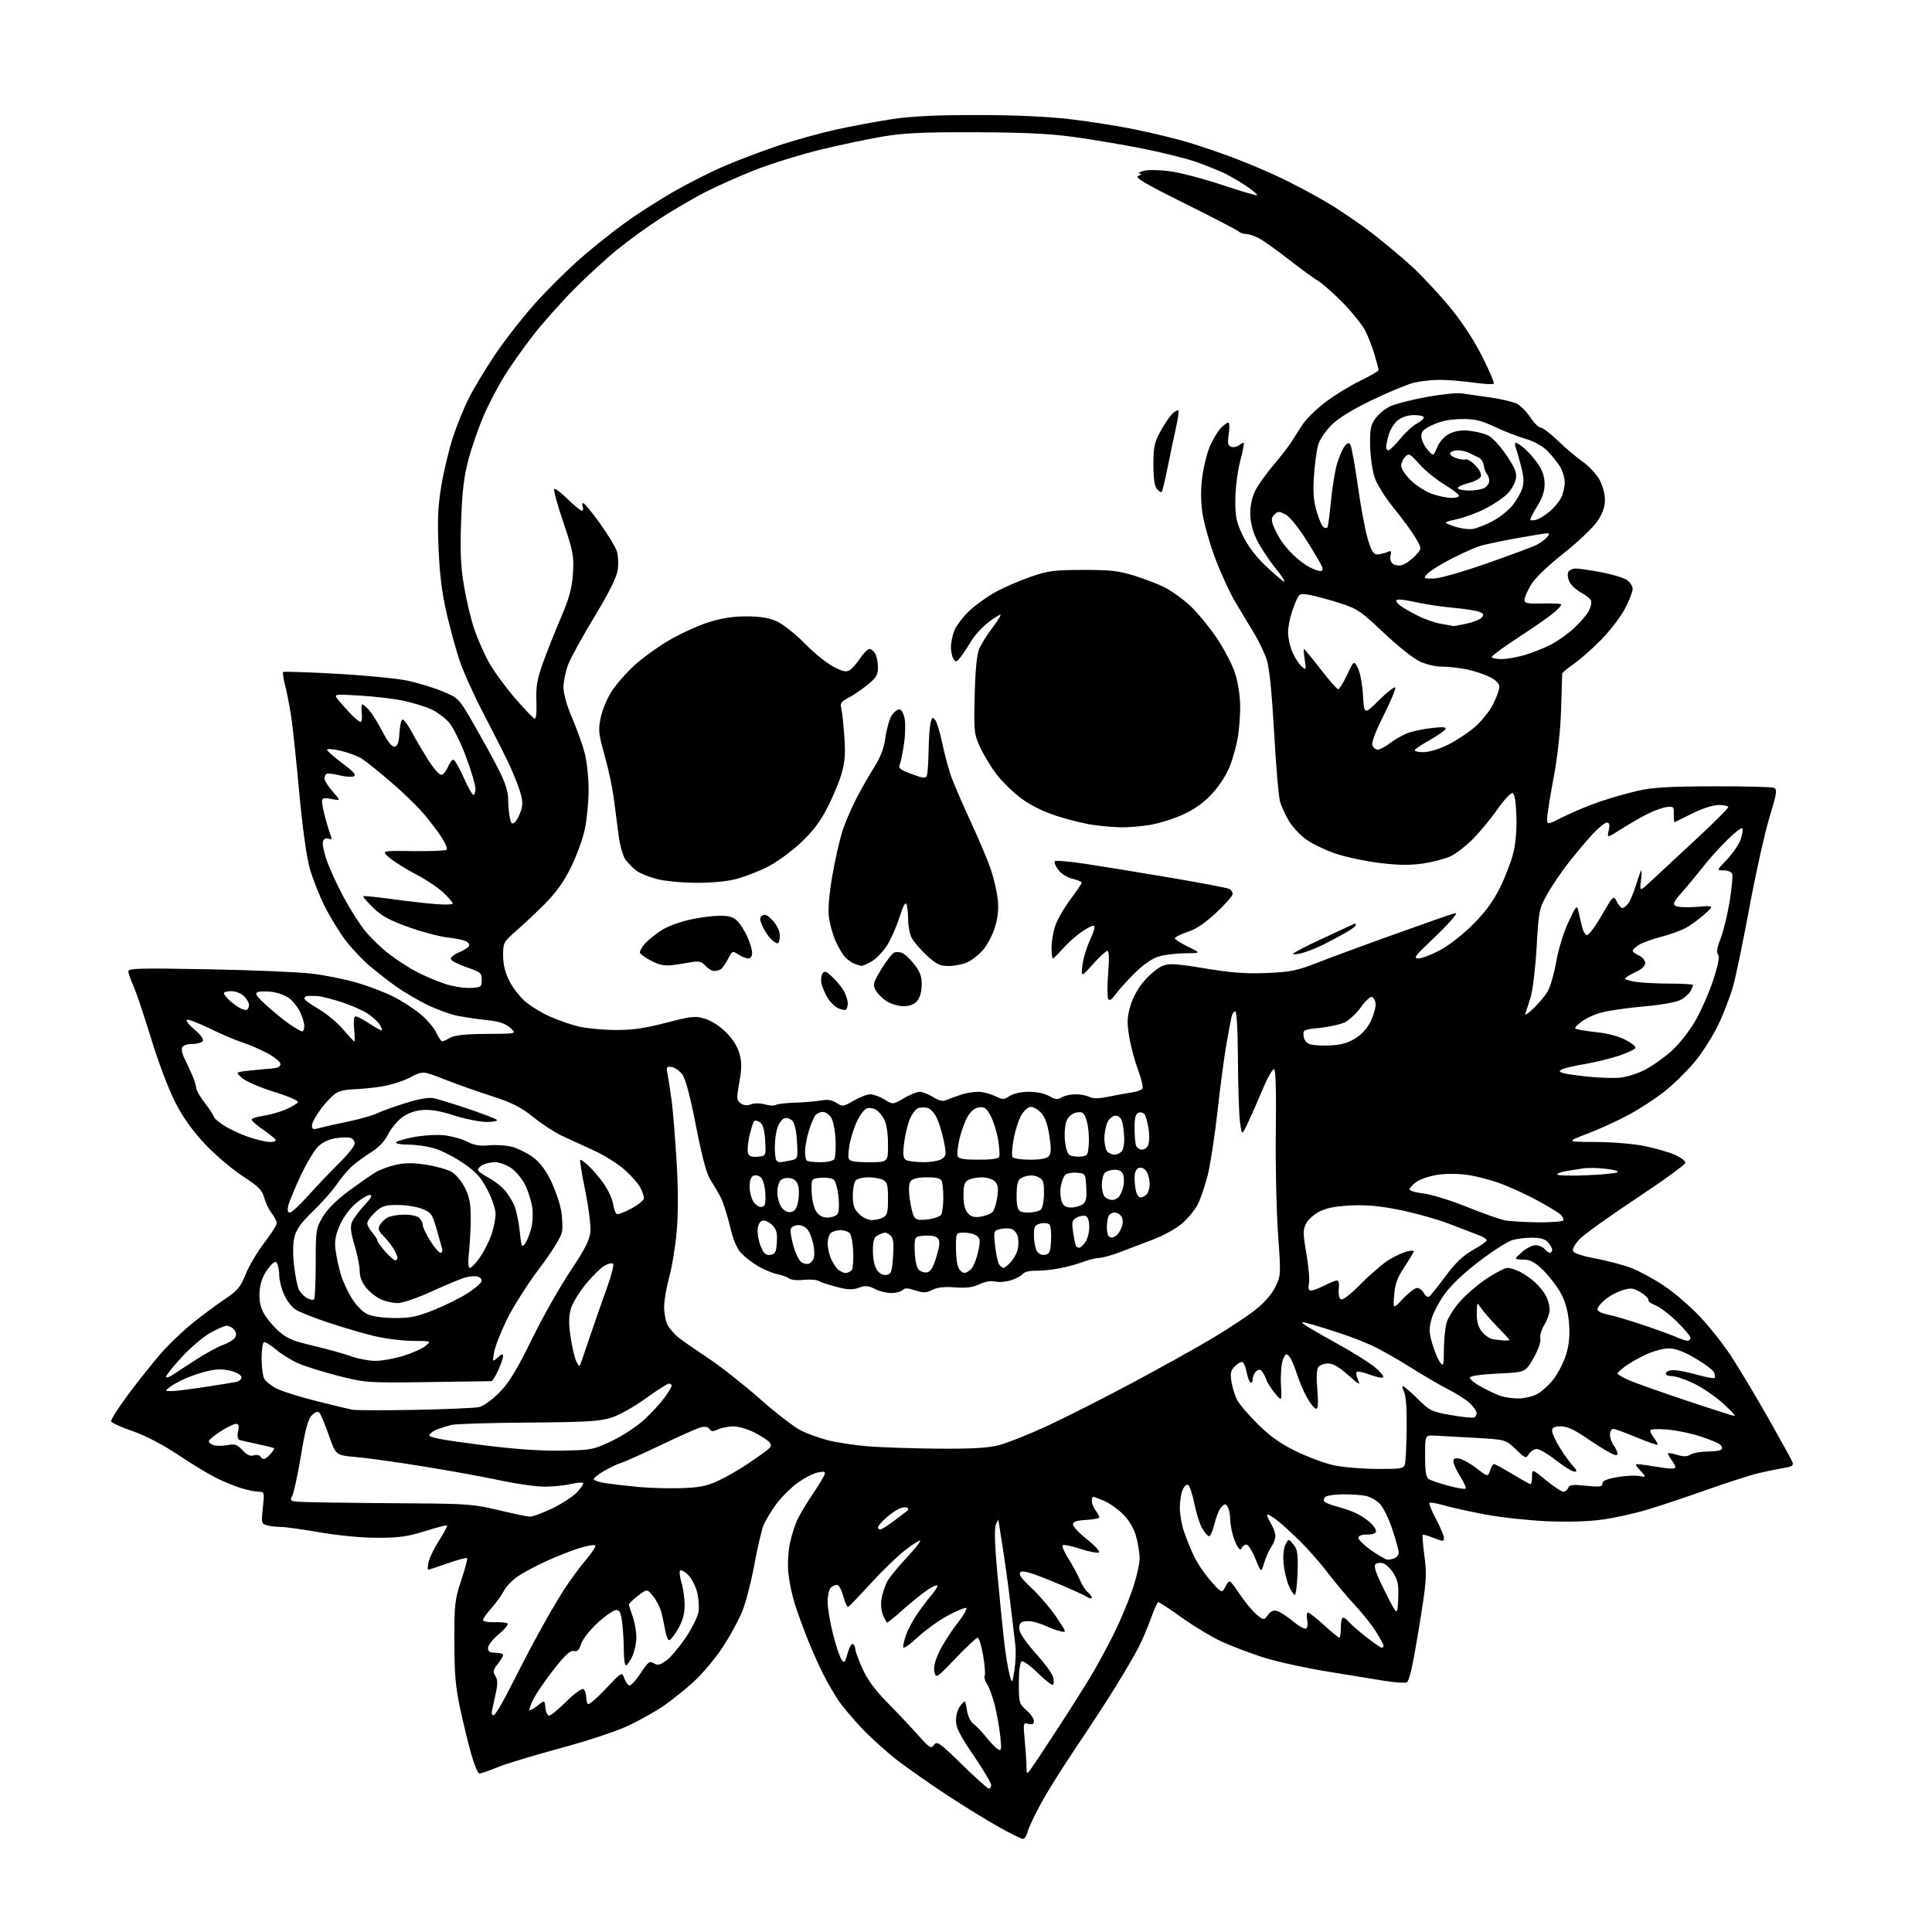 <?xml version="1.0" encoding="UTF-8" standalone="no"?>
<svg 
  version="1.1" 
  xmlns="http://www.w3.org/2000/svg" 
  xmlns:xlink="http://www.w3.org/1999/xlink" 
  xmlns:svg="http://www.w3.org/2000/svg"
  xmlns:rdf="http://www.w3.org/1999/02/22-rdf-syntax-ns#"
  xmlns:cc="http://creativecommons.org/ns#"
  xmlns:dc="http://purl.org/dc/elements/1.1/"
  viewBox="0 0 768 768"
  width="768"
  height="768"
>
<style>svg {background-color: white; }</style>"
<path stroke="none" fill="black" fill-rule="evenodd" d="M406.64,731.00C406.01,731.00 401.59,728.80 396.81,726.12C392.02,723.44 382.81,717.76 376.34,713.50C369.86,709.24 361.17,703.16 357.03,700.00C352.89,696.83 346.55,691.15 342.94,687.37C339.33,683.59 335.00,678.48 333.32,676.00C331.64,673.52 328.86,668.70 327.14,665.29C325.42,661.87 322.61,655.57 320.91,651.29C319.20,647.00 316.96,640.80 315.92,637.50C314.88,634.20 313.74,628.79 313.40,625.47C313.03,621.95 313.28,616.94 314.00,613.47C314.68,610.19 316.14,605.70 317.26,603.50C318.37,601.30 321.03,596.92 323.16,593.77C325.30,590.62 327.34,587.28 327.69,586.36C328.24,584.93 327.86,584.78 325.06,585.34C323.25,585.70 319.60,587.59 316.94,589.55C314.28,591.50 310.50,595.28 308.54,597.94C306.59,600.60 304.34,604.32 303.56,606.21C302.77,608.09 301.15,615.00 299.95,621.57C298.75,628.13 296.64,636.42 295.26,640.00C293.88,643.58 290.32,650.18 287.35,654.68C284.39,659.18 279.16,665.42 275.73,668.54C272.30,671.66 266.85,676.02 263.62,678.23C260.38,680.44 254.04,683.98 249.52,686.10C244.96,688.24 233.05,692.17 222.72,694.94C212.49,697.69 201.32,701.07 197.89,702.47C194.46,703.86 191.17,705.00 190.57,705.00C189.97,705.00 188.51,701.51 187.31,697.23C186.11,692.96 184.12,684.75 182.88,678.98C181.09,670.63 180.63,665.25 180.61,652.50C180.58,637.63 180.78,635.91 183.36,628.16C184.89,623.57 185.94,619.61 185.69,619.36C185.44,619.11 181.96,620.05 177.94,621.45C173.93,622.85 170.45,624.00 170.20,624.00C169.95,624.00 170.02,622.64 170.35,620.99C170.68,619.33 172.57,615.46 174.54,612.38C176.50,609.30 177.94,606.61 177.73,606.39C177.51,606.18 173.55,607.20 168.92,608.65C162.04,610.82 158.58,611.30 150.00,611.29C143.81,611.29 134.44,610.40 127.17,609.14C120.39,607.96 113.42,606.99 111.67,606.99C109.93,606.98 107.44,606.69 106.15,606.34C103.90,605.74 103.83,605.45 104.48,599.36C105.14,593.17 105.10,593.00 102.83,592.99C101.55,592.98 98.43,592.35 95.90,591.58C93.37,590.81 88.87,588.97 85.90,587.49C82.93,586.01 76.11,581.86 70.74,578.28C64.62,574.20 57.90,570.70 52.75,568.91C48.22,567.35 44.36,565.58 44.17,565.00C43.97,564.41 47.07,559.56 51.06,554.21C55.05,548.87 60.79,541.65 63.82,538.16C66.84,534.68 72.47,529.28 76.31,526.16C80.15,523.05 85.98,518.70 89.27,516.50C94.45,513.04 95.58,511.69 97.64,506.55C98.95,503.27 102.27,497.67 105.01,494.10C107.76,490.53 110.00,486.98 110.00,486.21C110.00,485.44 109.10,483.67 108.00,482.28C106.91,480.88 105.57,478.10 105.03,476.11C104.22,473.09 102.76,471.63 96.41,467.49C92.20,464.74 85.50,459.04 81.51,454.80C76.58,449.57 72.81,444.29 69.72,438.30C67.11,433.25 62.99,422.39 60.06,412.80C57.25,403.62 54.07,394.17 53.00,391.80C51.92,389.44 51.03,386.87 51.02,386.10C51.00,384.92 55.92,384.80 82.75,385.30C100.21,385.63 118.72,386.41 123.88,387.02C129.04,387.64 137.05,389.24 141.68,390.58C146.31,391.92 152.88,394.42 156.30,396.14C159.71,397.86 164.59,401.00 167.13,403.13C169.68,405.25 172.52,408.57 173.43,410.50C174.35,412.42 175.41,413.98 175.80,413.96C176.18,413.95 177.62,413.29 179.00,412.50C180.76,411.49 185.04,411.05 193.50,411.00C205.50,410.94 205.50,410.94 202.82,408.57C200.88,406.86 198.39,406.03 193.82,405.55C190.34,405.19 185.03,404.41 182.00,403.83C178.97,403.24 173.35,401.19 169.50,399.26C165.65,397.33 160.25,394.15 157.50,392.19C154.75,390.23 150.14,386.65 147.25,384.23C144.36,381.82 139.98,377.22 137.51,374.01C135.04,370.80 131.24,364.60 129.05,360.22C126.87,355.85 124.17,348.96 123.05,344.93C121.85,340.59 120.19,328.58 119.00,315.54C117.89,303.42 116.50,290.12 115.92,286.00C115.34,281.88 114.23,276.04 113.47,273.04C112.71,270.04 112.29,267.38 112.54,267.13C112.79,266.88 122.33,267.19 133.75,267.83C145.16,268.46 157.88,269.70 162.00,270.57C166.12,271.45 172.40,273.37 175.94,274.84C182.38,277.51 182.38,277.51 188.69,288.50C192.16,294.55 196.58,302.64 198.50,306.47C200.82,311.09 202.00,314.85 202.00,317.60C202.00,319.88 202.28,323.16 202.63,324.89C203.12,327.35 203.54,327.79 204.58,326.94C205.30,326.33 206.41,324.30 207.03,322.42C207.94,319.64 207.83,318.00 206.43,313.75C205.48,310.86 203.28,305.57 201.53,302.00C199.79,298.43 195.42,289.84 191.82,282.92C188.22,276.00 184.09,266.78 182.64,262.42C181.19,258.07 178.86,249.55 177.47,243.50C175.69,235.80 174.75,228.14 174.32,217.95C173.84,206.55 174.09,201.16 175.45,193.00C176.41,187.28 178.47,178.68 180.03,173.89C181.60,169.11 184.45,162.06 186.38,158.24C188.31,154.41 193.02,146.61 196.86,140.89C200.70,135.18 207.87,126.00 212.80,120.50C217.74,115.00 225.92,106.90 230.99,102.50C236.05,98.10 244.09,91.70 248.85,88.29C253.61,84.87 262.23,79.37 268.00,76.06C273.77,72.75 282.77,68.22 288.00,65.98C293.23,63.74 302.68,60.16 309.00,58.02C315.32,55.88 325.76,52.97 332.19,51.55C338.63,50.13 348.75,48.24 354.69,47.34C362.29,46.20 372.33,45.72 388.50,45.73C403.37,45.74 416.43,46.33 425.43,47.38C433.09,48.28 444.88,50.16 451.62,51.54C458.37,52.93 467.60,55.18 472.14,56.54C476.68,57.90 484.69,60.62 489.95,62.58C495.20,64.54 503.64,68.10 508.71,70.49C513.77,72.88 522.10,77.30 527.22,80.31C532.34,83.32 540.57,88.93 545.52,92.76C550.46,96.60 557.62,102.61 561.44,106.12C565.25,109.63 571.87,116.71 576.13,121.86C581.08,127.83 585.79,134.97 589.14,141.58C592.02,147.29 594.11,152.22 593.79,152.54C593.46,152.87 589.75,152.65 585.53,152.07C581.31,151.48 575.39,151.00 572.37,151.00C569.35,151.00 564.77,151.49 562.19,152.09C559.61,152.70 552.08,155.81 545.46,159.00C537.48,162.86 532.00,166.23 529.23,169.01C526.92,171.31 524.56,174.84 523.98,176.85C523.40,178.86 522.66,184.34 522.33,189.03C521.88,195.44 522.14,198.98 523.38,203.23C524.29,206.35 525.50,209.19 526.08,209.55C526.66,209.91 527.36,209.98 527.63,209.70C527.91,209.43 528.55,204.78 529.06,199.37C529.57,193.96 530.65,187.28 531.45,184.52C532.25,181.76 533.60,178.60 534.44,177.50C535.59,175.99 536.17,175.81 536.79,176.76C537.25,177.45 538.59,184.87 539.78,193.26C540.96,201.64 542.76,211.20 543.77,214.50C545.23,219.24 546.03,220.48 547.56,220.39C548.63,220.32 550.36,219.91 551.41,219.47C553.02,218.79 553.23,219.00 552.76,220.79C552.45,222.01 552.80,223.42 553.59,224.07C554.35,224.71 556.00,224.96 557.26,224.65C558.52,224.33 560.84,222.73 562.41,221.10C565.26,218.12 565.26,218.12 562.73,213.81C561.34,211.44 557.46,206.14 554.11,202.04C550.65,197.81 547.33,192.50 546.42,189.77C545.54,187.12 544.75,181.47 544.66,177.23C544.52,170.68 544.84,169.02 546.73,166.37C547.96,164.65 550.59,162.47 552.58,161.53C554.57,160.59 560.99,158.93 566.85,157.85C572.71,156.77 579.08,156.10 581.00,156.37C582.92,156.63 588.08,157.37 592.46,158.01C596.84,158.64 601.59,159.77 603.03,160.52C604.47,161.26 606.86,163.70 608.34,165.93C609.82,168.17 611.68,170.00 612.47,170.00C613.26,170.00 616.36,172.36 619.36,175.25C622.35,178.14 626.75,181.86 629.14,183.53C631.52,185.20 634.48,188.35 635.72,190.53C637.02,192.83 637.97,196.22 637.98,198.58C638.00,201.45 637.12,203.99 635.02,207.16C633.37,209.64 627.34,215.37 621.53,219.98C614.96,225.18 610.07,229.91 608.51,232.58C607.13,234.93 606.00,237.58 606.00,238.46C606.00,239.81 607.16,240.04 613.03,239.90C616.89,239.80 620.28,239.95 620.56,240.23C620.84,240.51 619.51,242.03 617.62,243.62C615.72,245.20 609.40,249.60 603.58,253.39C597.76,257.18 593.00,260.66 593.00,261.14C593.00,261.61 594.72,262.00 596.82,262.00C598.92,262.00 603.08,261.27 606.07,260.39C609.06,259.50 613.68,257.67 616.34,256.33C619.00,254.98 623.20,252.01 625.67,249.74C628.13,247.46 630.79,244.37 631.57,242.87C632.35,241.36 632.75,239.52 632.47,238.78C632.18,238.04 630.44,236.61 628.59,235.62C626.75,234.63 624.67,232.76 623.99,231.47C623.30,230.19 623.00,228.43 623.34,227.57C623.67,226.71 625.04,226.00 626.38,226.00C627.72,226.00 632.30,226.67 636.56,227.48C640.81,228.29 645.35,229.65 646.64,230.50C647.94,231.35 649.00,232.99 649.00,234.13C649.00,235.28 647.58,238.89 645.84,242.14C644.11,245.40 639.81,250.97 636.30,254.51C632.79,258.06 627.91,262.34 625.46,264.03C623.01,265.72 621.00,267.41 620.99,267.80C620.98,268.18 620.79,274.57 620.56,282.00C620.29,290.56 619.19,300.52 617.57,309.22C616.15,316.77 615.00,324.06 615.00,325.43C615.00,327.92 615.00,327.92 621.75,324.55C625.46,322.70 631.94,320.02 636.14,318.60C640.35,317.18 647.10,315.26 651.14,314.32C656.83,313.02 663.60,312.62 681.00,312.57C693.38,312.53 704.23,312.80 705.13,313.17C706.57,313.77 706.38,315.08 703.35,325.07C701.48,331.25 697.94,347.15 695.48,360.40C693.03,373.66 690.10,387.83 688.96,391.91C687.83,395.98 685.16,402.96 683.02,407.41C680.89,411.86 676.70,418.45 673.71,422.05C670.73,425.65 665.37,430.92 661.82,433.75C658.26,436.58 651.83,440.79 647.53,443.11C643.24,445.43 635.85,448.81 631.11,450.62C622.50,453.91 622.50,453.91 634.29,453.95C640.92,453.98 649.46,454.69 653.79,455.58C658.03,456.45 663.41,458.00 665.75,459.02C668.09,460.05 669.99,461.48 669.97,462.19C669.96,462.91 661.26,469.25 650.65,476.27C640.03,483.30 629.86,490.58 628.04,492.46C626.19,494.37 624.97,496.49 625.28,497.29C625.62,498.16 629.03,499.31 634.16,500.26C638.75,501.11 645.11,502.79 648.30,503.99C651.50,505.20 657.39,508.38 661.39,511.06C665.40,513.74 671.79,519.21 675.59,523.22C679.39,527.22 685.02,534.33 688.09,539.00C691.17,543.67 697.77,554.70 702.78,563.50C707.78,572.30 712.16,580.26 712.52,581.19C713.04,582.54 712.40,583.00 709.33,583.49C707.23,583.83 702.76,584.74 699.42,585.52C696.08,586.30 686.85,589.24 678.92,592.06C670.99,594.88 660.31,598.45 655.18,600.01C650.05,601.57 641.82,603.40 636.89,604.07C631.26,604.84 622.99,605.07 614.71,604.70C607.44,604.37 596.55,603.18 590.50,602.05C584.45,600.91 577.09,599.29 574.14,598.43C571.20,597.58 568.54,597.13 568.24,597.42C567.95,597.72 569.12,600.62 570.85,603.87C572.58,607.12 574.00,610.50 574.00,611.38C574.00,612.85 573.66,612.85 569.96,611.37C567.74,610.48 565.75,609.92 565.54,610.12C565.34,610.33 565.66,614.20 566.26,618.73C567.26,626.29 567.08,628.63 563.99,647.58C561.55,662.51 560.22,668.36 559.15,668.77C558.34,669.08 554.49,668.82 550.59,668.19C546.69,667.56 536.30,665.87 527.50,664.44C518.70,663.00 507.27,660.47 502.09,658.82C496.91,657.16 489.49,654.33 485.59,652.54C481.69,650.74 474.59,646.47 469.81,643.04C465.04,639.62 460.82,636.84 460.45,636.87C460.07,636.90 458.77,639.75 457.55,643.21C456.33,646.67 454.12,651.86 452.65,654.75C451.17,657.64 447.11,664.62 443.62,670.25C440.14,675.89 433.03,686.80 427.82,694.50C422.61,702.20 416.28,712.33 413.75,717.00C411.21,721.67 408.83,726.74 408.46,728.25C408.09,729.76 407.27,731.00 406.64,731.00zM393.10,711.00C393.60,711.00 394.00,710.34 394.00,709.54C394.00,708.74 390.85,703.45 387.00,697.79C381.50,689.71 380.00,686.72 380.00,683.86C380.00,681.81 380.81,679.23 381.85,677.94C383.69,675.66 383.69,675.66 384.35,679.78C384.73,682.16 385.83,684.47 386.97,685.27C388.05,686.02 390.34,688.41 392.05,690.57C393.77,692.73 395.87,694.90 396.73,695.38C398.10,696.15 398.20,695.49 397.59,689.88C397.20,686.37 396.21,680.86 395.38,677.62C394.56,674.39 393.19,670.70 392.35,669.42C391.51,668.14 391.10,666.65 391.42,666.12C391.75,665.59 391.47,661.97 390.81,658.08C390.14,654.19 389.17,651.00 388.64,651.00C388.12,651.00 384.19,654.67 379.91,659.16C372.35,667.08 372.10,667.24 371.46,664.71C371.02,662.94 371.60,660.40 373.26,656.80C374.61,653.88 377.83,648.81 380.41,645.52C382.98,642.22 384.63,639.38 384.07,639.19C383.52,639.01 380.25,640.35 376.82,642.18C373.39,644.00 367.97,647.91 364.79,650.86C361.50,653.90 359.00,655.59 359.00,654.76C359.00,653.95 359.52,651.77 360.16,649.90C360.80,648.03 362.67,644.48 364.33,642.00C365.99,639.52 368.65,635.99 370.23,634.14C371.82,632.30 372.88,630.55 372.58,630.25C372.28,629.95 370.32,630.89 368.23,632.34C366.14,633.79 361.89,637.23 358.80,639.99C355.71,642.75 352.97,645.00 352.71,645.00C352.45,645.00 351.69,643.66 351.01,642.02C350.25,640.19 350.04,637.58 350.47,635.30C350.86,633.25 351.81,630.33 352.60,628.80C353.39,627.28 356.79,623.09 360.15,619.49C363.52,615.89 366.06,612.72 365.79,612.45C365.51,612.18 362.80,613.89 359.76,616.25C356.72,618.61 350.55,624.59 346.05,629.52C341.55,634.46 337.54,638.62 337.14,638.76C336.75,638.91 335.88,637.00 335.21,634.51C334.55,632.03 333.42,630.00 332.70,630.00C331.99,630.00 330.86,630.54 330.20,631.20C329.54,631.86 329.00,634.35 329.00,636.74C329.00,639.12 329.95,644.87 331.11,649.50C332.28,654.14 333.81,658.72 334.51,659.69C335.67,661.26 335.92,661.00 336.95,657.19C337.58,654.85 338.52,653.20 339.05,653.53C339.57,653.85 340.00,654.78 340.00,655.58C340.00,656.39 341.30,659.90 342.88,663.39C344.86,667.75 347.95,671.96 352.76,676.83C356.61,680.72 362.06,686.49 364.88,689.65C369.55,694.90 370.10,695.24 371.29,693.62C372.47,692.01 373.47,692.71 382.40,701.42C387.79,706.69 392.61,711.00 393.10,711.00zM409.59,703.50C410.42,702.40 415.49,694.75 420.86,686.50C426.24,678.25 432.46,668.35 434.70,664.50C436.93,660.65 440.56,653.90 442.76,649.50C444.97,645.10 448.17,637.53 449.88,632.67C451.60,627.81 453.00,621.93 453.00,619.60C453.00,617.27 452.34,613.14 451.53,610.41C450.59,607.26 448.69,604.13 446.28,601.78C444.20,599.76 440.83,597.40 438.78,596.55C436.74,595.70 434.82,595.00 434.53,595.00C434.24,595.00 434.01,595.79 434.03,596.75C434.05,597.71 434.72,599.37 435.53,600.44C436.34,601.51 437.00,602.72 437.00,603.14C437.00,603.56 434.64,604.03 431.75,604.20C427.93,604.42 426.50,604.90 426.50,605.97C426.50,606.78 429.05,609.48 432.17,611.96C435.29,614.45 437.38,616.77 436.81,617.12C436.25,617.46 432.92,616.82 429.42,615.68C425.92,614.54 422.76,613.91 422.40,614.27C422.04,614.63 423.11,617.08 424.78,619.71C426.45,622.35 428.47,626.08 429.26,628.00C430.04,629.92 431.43,632.12 432.35,632.87C433.26,633.63 434.00,634.65 434.00,635.15C434.00,635.64 432.99,635.40 431.75,634.61C430.51,633.82 424.38,631.08 418.12,628.52C409.74,625.09 406.45,624.15 405.62,624.98C404.80,625.80 405.98,627.47 410.09,631.30C413.15,634.16 417.57,639.33 419.89,642.78C424.12,649.07 424.12,649.07 421.31,648.39C419.76,648.02 417.38,647.16 416.00,646.48C414.62,645.80 412.15,644.96 410.50,644.62C408.85,644.28 406.88,644.40 406.11,644.89C405.20,645.48 404.95,646.67 405.38,648.39C405.74,649.83 408.73,653.98 412.03,657.61C415.32,661.25 418.29,665.32 418.63,666.66C418.97,668.00 418.95,669.38 418.60,669.74C418.24,670.09 415.53,667.99 412.57,665.07C409.60,662.14 406.70,660.07 406.10,660.44C405.45,660.84 405.00,664.40 405.00,669.15C405.00,676.82 405.13,677.30 408.00,679.81C409.65,681.26 411.00,683.20 411.00,684.13C411.00,685.36 410.42,685.66 408.84,685.25C406.74,684.70 406.70,684.87 407.33,691.59C407.69,695.39 408.01,700.08 408.04,702.00C408.09,705.34 408.16,705.41 409.59,703.50zM196.33,681.77C196.97,681.59 199.86,676.72 202.74,670.97C205.63,665.21 210.55,655.77 213.68,650.00C216.81,644.23 221.37,636.35 223.82,632.50C226.27,628.65 230.30,623.13 232.78,620.23C235.26,617.32 236.99,614.66 236.63,614.30C236.27,613.94 233.39,614.45 230.24,615.43C227.08,616.41 221.12,618.76 217.00,620.65C212.88,622.54 207.78,625.28 205.68,626.73C203.58,628.18 201.16,630.75 200.29,632.43C199.43,634.12 197.21,637.19 195.36,639.25C193.51,641.32 192.00,643.46 192.00,644.01C192.00,644.56 194.03,644.94 196.50,644.85C198.98,644.75 201.34,645.00 201.74,645.40C202.14,645.81 200.56,647.72 198.23,649.65C195.90,651.58 194.00,654.03 194.00,655.08C194.00,656.55 194.71,657.00 197.00,657.00C198.65,657.00 200.00,657.39 200.00,657.87C200.00,658.34 199.03,659.97 197.83,661.48C196.01,663.81 195.86,664.55 196.91,666.22C197.87,667.76 197.89,669.38 197.02,673.36C196.40,676.19 195.73,679.31 195.52,680.31C195.31,681.34 195.66,681.97 196.33,681.77zM218.28,682.00C218.92,682.00 222.00,679.47 225.12,676.38C228.27,673.26 231.29,671.06 231.90,671.44C232.51,671.81 233.00,673.14 233.00,674.39C233.00,675.64 233.32,676.99 233.71,677.38C234.10,677.77 237.30,675.03 240.82,671.29C247.22,664.50 247.22,664.50 248.19,667.25C248.73,668.76 249.69,669.99 250.33,669.98C250.97,669.97 252.97,667.72 254.76,664.98C257.62,660.61 258.25,660.14 259.88,661.16C261.39,662.10 262.31,661.92 264.75,660.17C266.41,659.00 269.86,654.97 272.41,651.23C274.97,647.49 277.33,642.76 277.66,640.72C277.99,638.68 277.70,635.01 277.02,632.57C276.34,630.14 274.71,627.13 273.39,625.90C272.08,624.67 270.71,623.96 270.34,624.32C269.98,624.69 270.24,626.87 270.93,629.18C271.62,631.48 272.17,635.56 272.15,638.25C272.12,641.65 271.33,644.47 269.51,647.57C268.09,650.00 266.51,652.00 266.00,652.00C265.50,652.00 264.80,650.31 264.45,648.25C264.10,646.19 263.41,642.92 262.92,641.00C262.43,639.08 260.95,636.17 259.64,634.54C257.25,631.57 257.25,631.57 253.62,634.34C251.63,635.86 250.01,637.42 250.02,637.80C250.02,638.19 250.68,640.30 251.47,642.50C252.26,644.70 252.93,648.40 252.96,650.72C252.98,653.03 252.24,656.52 251.31,658.47C250.39,660.41 249.26,662.00 248.81,662.00C248.37,662.00 248.00,659.41 247.99,656.25C247.99,653.09 247.70,648.14 247.35,645.25C246.86,641.12 246.34,640.00 244.94,640.00C243.96,640.00 240.68,642.27 237.64,645.04C234.56,647.86 231.64,651.57 231.02,653.44C230.19,655.97 229.46,656.67 228.08,656.31C226.71,655.95 224.67,657.83 220.11,663.66C216.74,667.97 213.10,673.28 212.02,675.45C210.94,677.62 210.25,679.58 210.48,679.81C210.71,680.04 212.16,679.23 213.70,678.01C216.50,675.80 216.50,675.80 216.81,678.90C216.99,680.60 217.65,682.00 218.28,682.00zM403.24,664.00C403.73,660.98 403.90,656.48 403.62,654.00C403.34,651.52 402.43,643.88 401.60,637.00C400.78,630.12 399.41,620.23 398.57,615.00C397.73,609.77 397.00,605.05 396.95,604.50C396.91,603.95 396.43,604.61 395.89,605.96C395.22,607.65 395.40,613.82 396.46,625.46C397.32,634.83 398.51,646.77 399.10,652.00C399.70,657.23 400.67,663.30 401.27,665.50C402.35,669.50 402.35,669.50 403.24,664.00zM549.25,655.00C549.66,655.00 550.00,654.64 550.00,654.20C550.00,653.75 548.62,651.21 546.93,648.54C545.23,645.88 541.50,641.18 538.62,638.10C535.74,635.02 530.98,629.35 528.04,625.50C525.10,621.65 520.20,616.02 517.15,613.00C514.10,609.98 510.06,606.26 508.17,604.75C506.27,603.24 504.34,602.00 503.88,602.00C503.41,602.00 503.92,603.46 505.01,605.25C506.10,607.04 506.99,609.41 507.00,610.53C507.00,611.64 506.26,613.61 505.36,614.90C504.46,616.19 503.18,619.05 502.53,621.26C501.34,625.28 501.34,625.28 499.06,619.64C497.80,616.54 496.18,614.00 495.47,614.00C494.75,614.00 493.94,614.56 493.66,615.25C493.28,616.19 492.89,616.13 492.08,615.00C491.49,614.17 490.56,611.92 490.01,610.00C489.46,608.08 489.00,605.15 488.99,603.50C488.98,601.85 488.54,599.83 488.02,599.00C487.18,597.67 486.90,597.67 485.54,599.03C484.70,599.88 483.45,602.92 482.76,605.79C482.08,608.66 481.07,610.86 480.52,610.67C479.97,610.49 478.76,609.03 477.83,607.42C476.90,605.81 475.51,601.38 474.75,597.56C473.98,593.74 472.83,590.44 472.18,590.23C471.54,590.01 470.56,591.03 470.01,592.48C469.45,593.94 469.00,597.11 469.00,599.53C469.00,601.95 469.72,606.08 470.61,608.72C471.49,611.35 473.28,615.75 474.57,618.50C475.87,621.25 478.90,625.74 481.31,628.47C485.70,633.45 485.70,633.45 487.21,630.57C488.72,627.69 488.72,627.69 492.83,633.75C495.10,637.09 498.18,640.78 499.68,641.96C502.41,644.11 502.41,644.11 504.05,641.94C505.23,640.37 506.28,639.95 507.82,640.44C508.99,640.82 511.81,642.67 514.07,644.56C516.34,646.45 518.64,647.72 519.20,647.38C519.75,647.04 519.94,645.46 519.63,643.88C519.31,642.30 519.45,641.00 519.94,641.00C520.44,641.00 523.30,643.25 526.31,646.00C529.32,648.75 532.05,651.00 532.39,651.00C532.73,651.00 533.00,649.20 533.00,647.00C533.00,644.80 533.39,643.00 533.88,643.00C534.36,643.00 535.37,643.75 536.13,644.67C536.88,645.59 539.98,648.29 543.00,650.67C546.02,653.05 548.84,655.00 549.25,655.00zM555.80,635.69C556.04,630.18 555.70,628.24 554.00,625.50C552.84,623.63 550.98,621.81 549.85,621.45C548.72,621.09 547.32,621.28 546.74,621.86C545.98,622.62 547.11,625.80 550.59,632.71C555.50,642.50 555.50,642.50 555.80,635.69zM514.70,634.00C514.26,634.00 513.18,632.31 512.29,630.25C511.41,628.19 510.48,624.20 510.23,621.39C509.96,618.35 510.28,615.34 511.02,613.95C512.27,611.62 512.27,611.62 514.18,613.98C515.80,615.98 516.05,617.68 515.80,625.17C515.63,630.02 515.14,634.00 514.70,634.00zM551.62,620.00C552.29,620.00 553.55,619.73 554.42,619.39C555.29,619.06 556.00,618.05 556.00,617.15C556.00,616.24 554.85,612.05 553.44,607.83C552.04,603.62 549.78,599.06 548.43,597.70C547.08,596.35 544.57,594.96 542.86,594.62C541.15,594.28 537.22,594.01 534.12,594.02C531.03,594.02 527.88,594.42 527.12,594.90C526.36,595.38 526.02,596.22 526.35,596.77C526.69,597.31 529.07,598.28 531.63,598.93C534.20,599.58 537.70,600.81 539.40,601.67C541.11,602.53 543.51,604.16 544.75,605.29C545.99,606.42 547.00,607.95 547.00,608.67C547.00,609.52 545.74,610.00 543.50,610.00C541.22,610.00 540.00,610.47 540.00,611.36C540.00,612.11 542.34,614.36 545.20,616.36C548.06,618.36 550.95,620.00 551.62,620.00zM349.92,608.00C350.43,608.00 353.02,606.36 355.67,604.36C358.33,602.36 360.69,600.56 360.92,600.36C361.15,600.16 361.07,599.73 360.74,599.41C360.42,599.08 359.19,599.12 358.01,599.50C356.83,599.87 354.32,601.53 352.43,603.19C350.55,604.85 349.00,606.61 349.00,607.10C349.00,607.60 349.42,608.00 349.92,608.00zM210.53,602.89C211.64,602.95 215.69,601.48 219.53,599.62C223.36,597.77 227.82,594.85 229.43,593.13C231.04,591.42 232.11,589.78 231.81,589.48C231.51,589.18 229.29,589.39 226.88,589.94C224.47,590.50 219.80,590.96 216.50,590.97C213.20,590.97 205.32,589.87 199.00,588.51C192.68,587.15 178.95,584.65 168.50,582.96C158.05,581.26 145.90,579.57 141.50,579.19C133.50,578.50 133.50,578.50 130.70,570.50C129.16,566.10 127.47,562.07 126.94,561.54C126.32,560.92 125.26,561.30 123.97,562.58C122.46,564.10 121.39,568.03 119.64,578.56C118.36,586.25 116.78,593.54 116.12,594.77C114.93,597.00 114.93,597.00 128.21,597.24C135.52,597.37 151.85,597.54 164.50,597.62C185.34,597.74 188.49,597.98 198.00,600.26C203.78,601.64 209.41,602.82 210.53,602.89zM621.48,593.00C622.20,593.00 623.05,592.31 623.37,591.47C623.86,590.21 625.13,590.06 630.48,590.61C635.96,591.17 637.00,591.03 637.00,589.74C637.00,588.66 638.70,587.91 642.76,587.20C645.93,586.64 649.86,586.43 651.51,586.73C654.50,587.27 654.50,587.27 652.00,584.50C649.50,581.73 649.50,581.73 654.00,582.38C656.48,582.73 660.19,583.29 662.25,583.62C664.31,583.95 666.00,583.81 666.00,583.30C666.00,582.80 665.34,581.51 664.53,580.44C663.72,579.37 663.05,578.20 663.03,577.84C663.01,577.48 664.61,577.68 666.58,578.29C669.26,579.11 670.64,579.08 672.06,578.19C673.11,577.54 676.20,577.00 678.93,577.00C681.65,577.00 684.13,576.60 684.43,576.11C684.73,575.63 684.42,574.77 683.74,574.20C683.06,573.64 679.60,572.21 676.06,571.02C672.52,569.83 666.56,568.60 662.81,568.28C658.76,567.94 656.00,568.10 656.00,568.66C656.00,569.19 656.66,570.49 657.47,571.56C658.28,572.63 658.95,573.82 658.97,574.22C658.99,574.61 655.30,573.37 650.78,571.47C646.26,569.56 641.98,568.00 641.28,568.00C640.58,568.00 640.00,569.04 640.00,570.31C640.00,571.58 640.66,573.49 641.47,574.56C642.28,575.63 642.95,577.07 642.97,577.78C642.99,578.74 642.23,578.65 639.89,577.44C638.17,576.56 633.87,573.84 630.32,571.42C625.78,568.30 622.86,567.00 620.44,567.00C617.79,567.00 617.00,567.42 617.00,568.80C617.00,569.80 618.40,572.83 620.10,575.55C621.81,578.27 624.14,581.51 625.28,582.75C626.88,584.50 627.01,585.00 625.85,585.00C625.02,585.00 621.74,582.98 618.55,580.50C615.37,578.02 611.92,576.00 610.89,576.00C609.86,576.00 608.46,576.89 607.78,577.98C606.59,579.89 606.38,579.81 602.52,576.10C598.50,572.24 598.50,572.24 586.00,571.54C579.12,571.16 571.92,570.77 570.00,570.67C566.50,570.50 566.50,570.50 566.50,578.79C566.50,585.03 566.87,587.30 567.98,587.99C568.79,588.49 572.29,589.67 575.74,590.60C579.20,591.54 582.28,592.05 582.59,591.75C582.89,591.44 582.02,589.41 580.65,587.23C579.28,585.06 578.01,582.43 577.83,581.39C577.58,579.94 578.03,579.56 579.81,579.75C581.08,579.89 584.22,581.60 586.79,583.56C591.46,587.13 591.46,587.13 592.31,584.56C592.78,583.15 593.50,582.00 593.90,582.00C594.30,582.00 597.61,583.80 601.26,586.00C604.91,588.20 608.14,590.00 608.45,590.00C608.75,590.00 609.00,588.63 609.00,586.95C609.00,583.89 609.00,583.89 614.59,588.45C617.67,590.95 620.77,593.00 621.48,593.00zM270.59,591.57C277.82,591.35 280.81,590.78 285.26,588.74C288.33,587.34 293.69,584.28 297.17,581.95C300.65,579.61 304.29,577.03 305.25,576.20C306.62,575.02 306.74,574.39 305.81,573.27C305.16,572.49 302.47,570.75 299.85,569.42C297.22,568.09 293.50,567.00 291.58,567.00C289.66,567.00 286.92,567.54 285.48,568.19C283.38,569.15 282.69,569.12 282.04,568.06C281.51,567.20 280.30,566.96 278.66,567.37C277.26,567.72 270.12,570.88 262.80,574.38C255.49,577.89 248.38,581.08 247.00,581.48C245.62,581.88 242.59,583.30 240.25,584.65C237.91,585.99 236.00,587.49 236.00,587.98C236.00,588.47 238.14,589.20 240.75,589.59C243.36,589.98 249.10,590.65 253.50,591.07C257.90,591.49 265.59,591.71 270.59,591.57zM547.18,583.92C556.73,583.99 557.93,583.80 558.45,582.16C558.77,581.14 559.10,574.72 559.17,567.88C559.26,559.93 558.88,554.64 558.12,553.22C557.46,552.00 557.27,551.00 557.68,551.00C558.10,551.00 560.74,553.27 563.55,556.05C568.40,560.84 569.10,561.18 576.94,562.55C581.48,563.34 585.61,563.74 586.10,563.44C586.60,563.13 587.00,562.32 587.00,561.63C587.00,560.94 585.76,559.21 584.25,557.79C582.74,556.38 579.03,553.98 576.02,552.47C573.01,550.97 565.98,546.87 560.41,543.37C554.84,539.87 547.85,535.95 544.89,534.65C541.92,533.35 536.80,531.37 533.50,530.25C530.20,529.12 525.02,527.49 522.00,526.62C517.57,525.35 516.86,525.32 518.35,526.45C519.36,527.23 525.26,530.65 531.45,534.06C537.65,537.47 544.46,541.73 546.61,543.54C548.75,545.34 550.19,547.13 549.81,547.51C549.43,547.90 547.06,547.42 544.54,546.46C542.02,545.50 539.67,545.00 539.32,545.35C538.96,545.70 539.21,547.17 539.87,548.62C540.88,550.82 540.23,550.50 535.93,546.62C532.43,543.48 529.90,542.00 528.01,542.00C526.49,542.00 524.74,542.61 524.12,543.35C523.38,544.25 523.22,547.26 523.65,552.35C524.10,557.66 523.96,560.00 523.19,560.00C522.58,560.00 520.99,558.09 519.65,555.75C518.32,553.41 516.45,549.02 515.49,546.00C514.54,542.98 513.16,539.86 512.42,539.08C511.28,537.86 510.92,538.08 509.96,540.58C509.34,542.18 509.00,546.57 509.20,550.33C509.57,557.15 509.57,557.15 506.81,553.83C505.29,552.00 503.75,549.60 503.40,548.50C503.04,547.40 502.30,545.93 501.74,545.24C500.99,544.29 500.40,544.26 499.37,545.11C498.62,545.73 498.00,547.12 498.00,548.18C498.00,549.25 497.60,549.87 497.11,549.57C496.63,549.27 495.93,547.46 495.57,545.55C495.22,543.63 494.51,541.81 494.00,541.50C493.49,541.18 492.12,541.88 490.96,543.04C489.20,544.80 488.96,545.84 489.54,549.33C489.92,551.62 490.92,554.85 491.76,556.50C492.60,558.15 496.34,562.51 500.07,566.19C505.04,571.08 509.14,573.98 515.35,576.98C520.02,579.24 526.69,581.71 530.17,582.47C533.65,583.22 541.31,583.88 547.18,583.92zM104.90,580.00C105.34,580.00 106.51,579.10 107.51,577.99C108.50,576.89 109.14,575.84 108.91,575.67C108.68,575.49 105.80,574.77 102.50,574.06C99.20,573.36 95.95,572.62 95.27,572.43C94.46,572.20 94.24,571.03 94.64,569.04C95.09,566.79 94.88,566.00 93.82,566.00C93.03,566.00 90.28,567.34 87.70,568.98C85.11,570.62 83.00,572.39 83.00,572.91C83.00,573.44 83.88,574.14 84.96,574.49C86.03,574.83 88.49,574.81 90.41,574.45C93.38,573.89 94.28,574.20 96.40,576.48C98.14,578.36 99.48,578.98 100.86,578.54C101.94,578.20 103.12,578.39 103.47,578.96C103.83,579.53 104.47,580.00 104.90,580.00zM223.02,576.64C235.17,576.45 235.77,576.33 243.25,572.78C247.49,570.77 253.29,566.95 256.13,564.31C258.98,561.66 262.59,557.74 264.15,555.60C265.72,553.45 267.00,551.32 267.00,550.85C267.00,550.38 266.51,550.00 265.92,550.00C265.32,550.00 261.16,552.66 256.67,555.91C252.13,559.19 246.06,562.59 243.00,563.55C238.41,565.01 232.97,565.33 210.00,565.49C194.88,565.60 181.15,566.02 179.50,566.42C177.85,566.83 175.29,567.62 173.82,568.17C172.35,568.73 170.93,569.75 170.66,570.44C170.31,571.36 175.39,572.35 190.34,574.27C204.27,576.05 214.37,576.78 223.02,576.64zM372.86,575.86C386.57,575.96 392.72,575.61 397.19,574.45C400.48,573.60 409.09,570.16 416.33,566.81C423.57,563.46 438.73,555.79 450.00,549.76C461.27,543.74 475.68,535.72 482.00,531.94C488.32,528.16 496.03,523.07 499.12,520.62C502.66,517.82 505.56,514.47 506.98,511.55C509.19,506.98 509.20,506.69 508.02,490.21C507.37,481.02 506.98,462.70 507.16,449.50C507.36,434.48 507.12,425.31 506.51,425.00C505.97,424.73 504.01,428.10 502.16,432.50C500.31,436.90 497.63,442.98 496.21,446.00C493.64,451.50 493.64,451.50 492.92,446.00C492.52,442.98 492.15,431.84 492.10,421.25C492.04,409.40 491.62,402.00 491.02,402.00C490.48,402.00 489.81,403.01 489.54,404.25C489.26,405.49 488.36,410.32 487.53,415.00C486.70,419.68 485.10,431.67 483.99,441.66C482.87,451.65 481.10,463.20 480.04,467.33C478.99,471.46 477.21,476.63 476.10,478.81C474.98,481.00 472.19,484.39 469.89,486.36C467.60,488.33 462.52,491.15 458.61,492.63C454.70,494.11 448.76,496.38 445.42,497.66C442.08,498.95 438.25,500.02 436.92,500.04C435.59,500.07 432.70,500.78 430.50,501.63C428.30,502.48 424.02,503.65 421.00,504.22C417.98,504.79 413.75,505.20 411.60,505.14C409.37,505.07 407.23,505.61 406.60,506.40C406.00,507.16 403.86,508.30 401.85,508.93C399.84,509.57 397.03,509.79 395.59,509.43C393.97,509.03 391.62,509.43 389.36,510.50C386.70,511.76 384.11,512.10 379.62,511.75C375.41,511.43 372.59,511.74 370.59,512.75C368.15,513.98 367.06,514.01 363.81,512.94C360.86,511.96 359.66,511.94 358.77,512.83C358.13,513.47 356.09,514.00 354.25,514.00C352.41,514.00 349.48,513.27 347.75,512.37C345.18,511.04 344.02,510.95 341.43,511.89C338.93,512.79 337.05,512.73 332.64,511.58C329.56,510.78 326.29,509.70 325.39,509.20C324.48,508.69 321.78,508.50 319.38,508.77C316.98,509.04 314.45,508.80 313.76,508.24C313.07,507.69 310.93,506.90 309.00,506.49C307.07,506.09 303.69,504.70 301.47,503.41C299.25,502.12 296.23,499.81 294.76,498.27C292.89,496.32 291.50,493.04 290.16,487.41C289.10,482.98 287.44,477.81 286.46,475.92C285.49,474.04 283.67,470.93 282.42,469.00C280.85,466.56 279.10,460.06 276.67,447.61C274.37,435.82 272.52,428.83 271.24,427.11C270.17,425.68 268.27,424.35 267.01,424.16C264.90,423.85 264.77,424.09 265.40,427.16C265.77,429.00 266.50,433.76 267.02,437.75C267.53,441.73 268.40,452.54 268.96,461.76C269.62,472.75 269.63,482.31 268.99,489.51C268.46,495.56 267.12,503.76 266.01,507.74C264.91,511.72 264.00,517.03 264.00,519.54C264.00,522.05 264.64,525.31 265.43,526.80C266.22,528.28 268.36,530.64 270.18,532.04C272.01,533.44 277.32,537.12 282.00,540.23C286.68,543.34 295.68,550.44 302.00,556.01C308.32,561.58 315.56,567.19 318.07,568.49C320.59,569.79 325.49,571.59 328.96,572.49C332.44,573.39 339.61,574.49 344.89,574.92C350.18,575.36 362.76,575.78 372.86,575.86zM689.50,562.87C690.05,562.89 688.02,560.67 685.00,557.93C681.98,555.19 676.74,551.61 673.36,549.97C669.98,548.34 666.00,547.00 664.52,547.00C662.81,547.00 661.99,546.55 662.26,545.75C662.50,545.06 664.00,544.56 665.60,544.64C667.19,544.72 671.33,545.57 674.78,546.52C678.24,547.48 681.29,548.04 681.56,547.77C681.83,547.51 681.76,546.54 681.41,545.62C681.06,544.70 677.70,542.16 673.96,539.98C669.22,537.21 665.99,536.00 663.33,536.01C661.22,536.02 657.16,537.11 654.31,538.44C651.45,539.77 647.74,541.87 646.06,543.12C644.38,544.36 643.00,545.65 643.00,546.00C643.00,546.34 644.91,547.48 647.25,548.53C649.59,549.59 659.83,553.23 670.00,556.63C680.17,560.04 688.95,562.84 689.50,562.87zM165.00,560.44C177.38,560.20 188.84,559.70 190.47,559.34C192.14,558.97 195.67,556.43 198.47,553.59C202.36,549.65 205.27,544.88 211.35,532.50C215.66,523.70 222.58,511.45 226.72,505.28C232.43,496.75 234.34,493.03 234.68,489.78C234.92,487.40 234.03,480.18 232.67,473.50C231.33,466.90 230.41,461.31 230.63,461.07C230.84,460.84 232.41,461.96 234.11,463.57C235.81,465.18 238.54,468.43 240.17,470.78C241.80,473.13 243.39,476.63 243.70,478.55C244.01,480.48 244.66,482.29 245.14,482.59C245.62,482.88 248.25,481.90 251.00,480.40C253.75,478.91 256.00,477.06 256.00,476.29C256.00,475.53 255.34,473.62 254.53,472.06C253.73,470.51 250.91,467.32 248.28,464.98C245.65,462.64 240.12,459.18 236.00,457.29C231.88,455.40 226.23,452.81 223.46,451.54C220.68,450.26 215.55,446.93 212.05,444.12C206.92,440.00 203.66,438.36 195.10,435.60C189.27,433.71 180.81,430.71 176.29,428.92C168.08,425.68 168.08,425.68 162.90,428.36C160.05,429.84 154.75,431.48 151.11,432.00C147.48,432.53 142.70,432.98 140.50,432.99C138.30,433.01 135.39,433.59 134.03,434.28C132.67,434.97 129.86,437.77 127.79,440.51C125.71,443.26 124.01,446.34 124.01,447.37C124.00,448.83 124.48,449.09 126.25,448.57C127.49,448.21 132.67,447.03 137.77,445.97C142.87,444.90 148.27,443.40 149.77,442.63C151.27,441.86 156.29,440.03 160.93,438.57C166.55,436.80 170.38,436.13 172.43,436.56C174.12,436.91 180.22,438.79 186.00,440.73C191.78,442.68 196.93,444.66 197.45,445.14C198.00,445.63 196.30,445.99 193.45,445.99C190.73,445.98 184.90,444.82 180.50,443.40C174.91,441.60 171.08,440.96 167.79,441.26C164.77,441.54 161.86,442.63 159.67,444.30C157.79,445.74 155.34,448.76 154.22,451.02C152.89,453.70 150.50,456.18 147.34,458.17C144.68,459.84 141.22,462.39 139.65,463.85C138.08,465.31 135.41,468.52 133.72,471.00C132.02,473.48 127.83,478.20 124.39,481.50C119.90,485.82 117.85,488.63 117.10,491.52C116.42,494.10 116.35,498.25 116.89,503.09C117.36,507.25 118.26,511.61 118.89,512.80C119.53,513.98 120.97,515.45 122.11,516.06C123.24,516.67 124.47,516.86 124.84,516.49C125.20,516.13 125.50,509.68 125.50,502.16C125.50,489.02 125.61,488.32 128.28,483.76C130.11,480.66 133.70,477.08 138.71,473.38C142.92,470.27 147.74,466.91 149.43,465.92C151.12,464.92 154.72,463.61 157.44,463.01C161.03,462.21 164.31,462.21 169.43,463.00C173.30,463.60 177.83,464.87 179.49,465.81C181.16,466.77 183.53,469.60 184.82,472.19C186.62,475.81 187.14,478.49 187.12,484.18C187.11,488.20 186.80,494.31 186.43,497.75C185.99,501.93 186.12,504.00 186.84,504.00C187.42,504.00 189.22,502.09 190.83,499.75C192.44,497.41 194.48,493.35 195.38,490.72C196.27,488.08 197.00,484.41 197.00,482.55C197.00,480.69 195.54,476.38 193.75,472.94C191.13,467.92 189.26,465.86 184.15,462.36C180.66,459.97 175.52,457.34 172.72,456.51C169.92,455.68 165.22,455.00 162.26,455.00C159.30,455.00 157.13,454.60 157.43,454.12C157.73,453.63 160.95,452.67 164.58,451.99C168.21,451.30 173.56,450.98 176.46,451.28C179.37,451.58 183.49,452.72 185.62,453.80C188.51,455.27 190.77,455.64 194.51,455.28C197.26,455.01 201.35,455.29 203.60,455.89C205.85,456.50 209.52,458.32 211.75,459.94C214.48,461.92 216.83,464.94 218.90,469.19C220.60,472.66 222.45,477.95 223.00,480.94C223.56,483.93 223.73,487.90 223.38,489.77C223.00,491.81 219.38,497.63 214.32,504.33C209.69,510.47 203.92,519.55 201.51,524.50C199.10,529.45 196.81,535.30 196.42,537.50C195.72,541.50 195.72,541.50 197.86,539.60C199.45,538.18 199.99,538.05 199.98,539.10C199.97,539.87 199.09,542.41 198.03,544.75C196.97,547.09 195.74,549.02 195.30,549.04C194.86,549.06 183.47,549.23 170.00,549.40C145.96,549.72 145.29,549.67 134.50,546.93C128.45,545.39 121.25,543.14 118.50,541.92C115.75,540.70 111.75,538.21 109.61,536.38C107.46,534.56 105.33,533.30 104.86,533.59C104.38,533.88 104.00,536.82 104.00,540.12C104.00,543.43 104.47,547.00 105.03,548.06C105.60,549.12 107.81,550.88 109.95,551.97C112.08,553.06 119.15,555.29 125.66,556.91C132.17,558.54 138.62,560.10 140.00,560.38C141.38,560.65 152.62,560.68 165.00,560.44zM603.35,555.91C605.47,555.96 608.76,555.26 610.66,554.36C612.57,553.45 615.69,550.67 617.59,548.18C619.49,545.69 621.77,541.17 622.65,538.13C623.78,534.26 624.09,530.57 623.69,525.79C623.30,521.14 622.27,517.44 620.46,514.10C619.00,511.42 615.87,507.33 613.52,505.02C610.11,501.68 608.46,500.79 605.50,500.70C601.77,500.60 601.77,500.60 604.90,497.80C606.62,496.26 609.09,495.00 610.39,495.00C611.69,495.00 613.32,495.68 614.00,496.50C614.68,497.32 615.64,498.00 616.12,498.00C616.61,498.00 617.00,497.47 617.00,496.83C617.00,496.18 616.26,494.83 615.35,493.83C614.20,492.56 612.28,492.00 609.09,492.00C606.56,492.00 603.03,492.42 601.24,492.93C599.46,493.44 593.67,497.11 588.38,501.09C582.53,505.49 577.10,510.57 574.54,514.05C572.22,517.21 569.75,521.81 569.06,524.29C568.00,528.08 568.04,529.64 569.35,534.15C570.21,537.09 571.59,540.40 572.42,541.50C573.82,543.35 573.94,542.97 573.97,536.50C573.99,532.65 574.47,527.85 575.03,525.83C575.59,523.81 578.09,519.89 580.58,517.12C583.07,514.35 587.89,510.27 591.30,508.04C594.70,505.82 598.30,504.00 599.29,504.00C600.29,504.00 602.54,504.73 604.30,505.61C606.06,506.50 608.78,508.41 610.34,509.86C611.90,511.31 613.81,513.72 614.59,515.20C615.37,516.69 616.00,519.11 616.00,520.58C616.00,522.06 615.05,524.80 613.89,526.67C612.72,528.57 612.02,530.97 612.31,532.08C612.62,533.27 611.54,536.39 609.63,539.79C606.42,545.50 606.42,545.50 595.54,546.00C589.09,546.30 584.52,546.94 584.30,547.58C584.11,548.17 586.25,549.91 589.06,551.44C591.87,552.97 595.37,554.58 596.84,555.02C598.30,555.47 601.23,555.87 603.35,555.91zM68.00,552.99C69.38,553.02 75.22,552.31 81.00,551.42C86.78,550.53 92.51,549.61 93.75,549.38C94.99,549.15 96.00,548.31 96.00,547.52C96.00,546.68 94.30,545.62 91.91,544.98C89.06,544.21 86.39,544.18 83.12,544.88C80.54,545.43 76.42,546.77 73.97,547.84C71.51,548.92 68.60,550.51 67.50,551.37C65.54,552.91 65.54,552.94 68.00,552.99zM68.25,546.76C69.49,545.95 73.77,543.17 77.76,540.58C81.76,538.00 86.68,535.31 88.70,534.61C90.73,533.91 92.83,532.63 93.38,531.75C94.08,530.64 93.99,529.69 93.07,528.58C92.35,527.71 91.02,527.00 90.13,527.01C89.23,527.01 86.20,528.34 83.40,529.95C80.59,531.56 75.53,535.89 72.15,539.58C68.77,543.27 66.00,546.73 66.00,547.26C66.00,547.79 67.01,547.57 68.25,546.76zM231.04,541.48C231.43,540.39 233.12,535.45 234.78,530.50C236.44,525.55 239.30,517.37 241.14,512.33C242.98,507.28 244.14,502.80 243.70,502.37C243.27,501.94 241.70,502.30 240.21,503.18C238.72,504.06 235.35,507.41 232.73,510.62C230.10,513.83 227.46,518.27 226.85,520.48C226.05,523.41 226.05,526.47 226.87,531.81C227.49,535.83 228.51,540.09 229.15,541.29C230.29,543.41 230.33,543.41 231.04,541.48zM149.14,540.96C151.70,540.98 156.72,540.10 160.30,538.99C163.87,537.89 167.86,536.10 169.15,535.02C171.50,533.07 171.50,533.07 164.00,533.03C159.88,533.00 152.90,532.11 148.50,531.04C144.10,529.97 135.88,527.55 130.24,525.66C124.60,523.77 118.83,521.46 117.41,520.53C115.99,519.60 113.98,516.97 112.94,514.67C111.90,512.38 111.03,508.93 111.01,507.00C110.99,505.07 110.58,502.89 110.11,502.15C109.46,501.12 108.59,501.68 106.48,504.44C104.62,506.87 103.54,509.69 103.24,512.90C102.92,516.19 103.32,518.86 104.48,521.32C105.42,523.30 108.06,526.64 110.35,528.75C113.90,532.02 115.94,532.92 124.50,534.95C130.00,536.26 136.75,538.13 139.50,539.13C142.25,540.12 146.59,540.94 149.14,540.96zM597.75,532.86C598.99,532.94 600.00,532.84 600.00,532.64C600.00,532.45 597.85,530.08 595.21,527.39C592.58,524.70 589.68,521.38 588.76,520.00C587.10,517.50 587.10,517.50 587.05,522.12C587.02,525.29 587.63,527.53 589.02,529.30C590.13,530.71 592.04,532.06 593.27,532.30C594.50,532.53 596.51,532.79 597.75,532.86zM670.75,532.96C671.44,532.98 672.00,532.46 672.00,531.81C672.00,531.15 669.50,528.19 666.45,525.24C663.40,522.28 659.58,519.40 657.98,518.84C656.37,518.28 655.16,517.35 655.28,516.77C655.40,516.19 654.00,514.82 652.18,513.72C649.28,511.98 648.35,511.88 644.97,512.89C642.84,513.53 639.72,515.21 638.05,516.62C636.37,518.02 635.00,519.76 635.00,520.48C635.00,521.19 636.69,522.09 638.75,522.47C640.81,522.84 647.00,524.65 652.50,526.48C658.00,528.31 664.08,530.51 666.00,531.37C667.92,532.22 670.06,532.94 670.75,532.96zM157.00,523.94C163.20,523.96 165.90,523.40 172.61,520.68C177.07,518.87 183.00,515.93 185.77,514.15C188.55,512.36 191.06,510.27 191.36,509.50C191.67,508.69 191.10,507.85 189.98,507.49C188.93,507.16 186.59,507.32 184.78,507.86C182.98,508.39 177.00,510.89 171.50,513.41C166.00,515.93 160.02,517.99 158.22,518.00C156.41,518.00 153.47,517.39 151.67,516.64C149.88,515.89 147.19,513.83 145.70,512.06C143.89,509.90 143.00,507.69 143.00,505.33C143.00,503.39 142.08,498.78 140.96,495.08C139.47,490.19 139.17,487.69 139.85,485.93C140.37,484.59 142.57,481.59 144.74,479.25C147.58,476.20 148.22,475.00 147.03,475.00C146.11,475.00 143.54,476.56 141.32,478.46C138.96,480.48 136.35,484.08 135.04,487.14C133.29,491.19 132.93,493.41 133.41,497.06C133.76,499.65 134.69,503.95 135.48,506.63C136.28,509.31 138.30,513.66 139.98,516.30C141.79,519.16 144.34,521.68 146.26,522.51C148.07,523.30 152.80,523.93 157.00,523.94zM557.73,516.25C559.91,513.91 562.42,512.00 563.31,512.00C564.20,512.00 565.42,512.91 566.01,514.03C566.61,515.14 567.53,515.79 568.06,515.46C568.58,515.14 571.49,511.53 574.51,507.44C578.52,502.02 581.49,499.18 585.50,496.91C588.53,495.21 591.00,493.46 591.00,493.03C591.00,492.60 589.76,491.76 588.25,491.17C586.74,490.57 581.45,488.54 576.50,486.65C571.55,484.75 562.56,482.21 556.51,480.99C548.53,479.38 543.18,478.89 536.96,479.19C530.94,479.48 527.23,480.20 524.45,481.63C522.28,482.75 519.88,484.94 519.12,486.50C517.93,488.93 517.96,490.60 519.32,498.41C520.19,503.41 520.64,508.74 520.33,510.25C519.93,512.21 520.17,513.00 521.17,513.00C521.94,513.00 524.34,512.10 526.50,511.00C528.66,509.90 530.91,509.00 531.51,509.00C532.16,509.00 532.44,510.37 532.20,512.38C531.98,514.33 532.32,516.08 533.00,516.50C533.74,516.96 536.85,514.55 541.18,510.16C545.03,506.27 550.08,501.97 552.40,500.61C554.73,499.25 557.84,497.83 559.32,497.46C560.79,497.09 562.00,497.06 562.00,497.41C562.00,497.75 560.35,500.52 558.33,503.56C555.47,507.87 554.56,510.35 554.21,514.80C553.76,520.50 553.76,520.50 557.73,516.25zM352.35,506.81C354.26,506.53 354.56,505.72 355.00,499.57C355.36,494.60 355.13,492.27 354.18,491.32C353.45,490.59 352.41,490.00 351.86,490.00C351.32,490.00 350.00,490.47 348.93,491.04C347.40,491.86 347.00,493.15 347.00,497.31C347.00,500.49 347.63,503.45 348.60,504.83C349.60,506.26 351.00,507.00 352.35,506.81zM336.10,506.00C337.08,506.00 338.22,505.45 338.64,504.77C339.06,504.09 339.30,500.86 339.17,497.58C339.04,494.30 338.44,491.03 337.84,490.31C337.24,489.59 335.55,489.00 334.08,489.00C332.60,489.00 330.86,489.54 330.20,490.20C329.54,490.86 329.00,492.63 329.00,494.13C329.00,495.64 329.48,498.14 330.07,499.68C330.66,501.23 331.85,503.28 332.72,504.25C333.60,505.21 335.11,506.00 336.10,506.00zM368.38,505.80C369.92,505.57 370.87,504.05 372.22,499.61C373.60,495.06 373.74,493.39 372.84,492.31C372.10,491.41 370.19,491.01 367.59,491.20C363.50,491.50 363.50,491.50 363.61,497.23C363.68,500.39 364.31,503.67 365.03,504.53C365.74,505.39 367.25,505.96 368.38,505.80zM383.38,506.00C384.10,506.00 385.38,505.21 386.23,504.25C387.08,503.29 388.26,500.25 388.84,497.50C389.76,493.21 389.68,492.32 388.26,491.25C387.36,490.56 385.13,490.00 383.31,490.00C380.00,490.00 380.00,490.00 380.00,496.07C380.00,499.40 380.47,503.00 381.04,504.07C381.60,505.13 382.66,506.00 383.38,506.00zM398.95,504.00C399.33,504.00 400.60,502.99 401.75,501.75C402.91,500.51 404.16,498.26 404.53,496.75C404.91,495.24 404.94,492.90 404.61,491.57C404.27,490.23 403.13,488.86 402.08,488.53C401.03,488.19 398.99,488.22 397.55,488.58C394.98,489.22 394.94,489.36 395.59,495.37C395.96,498.74 396.71,502.06 397.25,502.75C397.80,503.44 398.56,504.00 398.95,504.00zM321.61,502.32C322.29,502.06 323.11,501.14 323.44,500.29C323.77,499.43 323.76,497.10 323.41,495.12C323.06,493.13 322.14,490.49 321.36,489.25C320.51,487.89 318.96,487.00 317.45,487.00C316.07,487.00 314.69,487.65 314.38,488.45C314.08,489.24 314.55,492.37 315.43,495.41C316.31,498.44 317.79,501.34 318.71,501.86C319.63,502.37 320.93,502.58 321.61,502.32zM157.10,501.00C157.60,501.00 158.00,500.53 158.00,499.96C158.00,499.40 157.24,497.71 156.32,496.21C155.40,494.72 153.59,492.47 152.31,491.20C150.46,489.37 150.19,488.51 151.01,486.97C151.58,485.91 152.94,484.57 154.03,483.99C155.11,483.40 158.03,482.89 160.50,482.84C162.97,482.79 165.67,483.31 166.49,484.00C167.32,484.68 168.01,485.98 168.02,486.87C168.03,487.77 169.38,490.64 171.02,493.25C172.66,495.86 174.51,498.00 175.12,498.00C175.73,498.00 176.01,497.21 175.73,496.25C175.46,495.29 174.44,491.71 173.47,488.30C171.85,482.63 171.36,481.96 167.83,480.55C165.70,479.70 161.32,479.00 158.09,479.00C152.98,479.00 151.80,479.38 149.11,481.90C147.40,483.50 146.00,485.45 146.00,486.25C146.00,487.04 146.90,488.73 148.00,490.00C149.10,491.27 150.00,492.67 150.00,493.12C150.00,493.56 151.40,495.52 153.10,497.47C154.81,499.41 156.61,501.00 157.10,501.00zM306.23,498.82C308.17,498.55 308.54,497.82 308.80,493.80C309.04,490.09 308.66,488.66 306.99,486.99C305.83,485.83 304.12,485.02 303.19,485.20C302.12,485.40 301.39,486.66 301.19,488.66C301.03,490.38 301.58,493.45 302.42,495.47C303.64,498.39 304.43,499.08 306.23,498.82zM415.32,498.81C417.21,498.54 417.54,497.77 417.81,493.11C417.98,490.14 417.67,487.27 417.13,486.73C416.59,486.19 414.99,486.04 413.57,486.39C411.34,486.95 411.00,487.57 411.00,491.08C411.00,493.31 411.48,496.03 412.07,497.13C412.74,498.39 413.94,499.01 415.32,498.81zM208.67,494.43C209.43,493.40 210.53,490.75 211.12,488.54C211.72,486.33 211.93,482.49 211.59,480.01C211.25,477.53 209.96,473.48 208.74,471.00C207.51,468.53 204.97,465.49 203.10,464.25C201.23,463.01 198.39,462.00 196.79,462.00C195.18,462.00 193.00,462.47 191.93,463.04C190.87,463.60 190.00,464.50 190.00,465.01C190.00,465.53 191.69,466.83 193.75,467.89C195.81,468.95 198.71,471.10 200.20,472.66C201.68,474.22 203.57,477.13 204.41,479.12C205.24,481.11 206.23,485.79 206.61,489.52C207.23,495.58 207.45,496.10 208.67,494.43zM429.00,496.00C429.49,496.00 430.59,495.00 431.44,493.78C432.30,492.56 433.00,489.84 433.00,487.75C433.00,485.38 432.46,483.73 431.58,483.39C430.80,483.09 429.20,483.36 428.03,483.99C426.15,484.99 425.98,485.68 426.58,489.81C426.95,492.39 427.45,494.84 427.69,495.25C427.92,495.66 428.52,496.00 429.00,496.00zM441.92,491.98C442.24,491.98 443.03,491.63 443.69,491.21C444.34,490.80 445.31,489.32 445.84,487.93C446.45,486.32 446.45,484.77 445.85,483.70C445.33,482.76 444.07,482.00 443.06,482.00C442.04,482.00 440.94,482.71 440.61,483.58C440.27,484.45 440.00,486.40 440.00,487.92C440.00,489.43 440.30,490.97 440.67,491.33C441.03,491.70 441.60,491.99 441.92,491.98zM611.19,485.89C616.52,485.95 621.12,485.61 621.42,485.13C621.71,484.66 621.18,483.57 620.23,482.72C619.28,481.87 615.12,479.35 611.00,477.13C606.88,474.91 600.44,471.95 596.70,470.54C592.95,469.13 586.96,467.56 583.37,467.05C579.39,466.49 574.64,466.49 571.18,467.05C568.06,467.56 564.41,468.80 563.07,469.80C561.73,470.80 560.47,472.09 560.28,472.67C560.08,473.27 562.39,474.01 565.71,474.40C568.89,474.77 576.67,477.16 583.00,479.71C589.32,482.26 596.08,484.66 598.00,485.06C599.92,485.45 605.86,485.82 611.19,485.89zM346.52,485.00C347.96,485.00 350.00,484.53 351.07,483.96C352.67,483.11 353.00,481.83 353.00,476.50C353.00,471.17 352.67,469.89 351.07,469.04C350.00,468.47 347.39,468.00 345.27,468.00C343.14,468.00 340.86,468.54 340.20,469.20C339.54,469.86 339.00,472.58 339.00,475.25C339.00,479.06 339.52,480.61 341.45,482.55C342.81,483.90 345.08,485.00 346.52,485.00zM368.72,484.73C371.21,484.45 373.63,483.61 374.11,482.86C374.58,482.11 374.98,479.17 374.98,476.33C374.99,473.49 374.73,470.45 374.39,469.58C373.95,468.42 372.40,468.00 368.52,468.00C365.20,468.00 362.81,468.52 362.08,469.41C361.30,470.34 361.14,472.62 361.59,476.16C361.96,479.10 362.70,482.34 363.23,483.37C364.03,484.91 365.00,485.15 368.72,484.73zM328.90,484.00C330.47,484.00 332.24,483.42 332.83,482.71C333.48,481.92 333.67,479.18 333.31,475.72C332.99,472.58 332.14,469.53 331.43,468.94C330.72,468.35 328.42,468.01 326.32,468.19C322.50,468.50 322.50,468.50 322.64,473.75C322.72,476.72 323.49,480.10 324.41,481.50C325.52,483.20 326.96,484.00 328.90,484.00zM389.92,483.63C391.81,483.32 393.90,482.49 394.57,481.78C395.23,481.08 396.07,478.41 396.43,475.87C396.94,472.29 396.72,470.86 395.47,469.62C394.58,468.73 392.28,468.00 390.36,468.00C388.44,468.00 386.00,468.47 384.93,469.04C383.41,469.85 383.00,471.15 383.00,475.21C383.00,478.68 383.56,480.96 384.74,482.26C386.06,483.72 387.31,484.05 389.92,483.63zM115.23,482.00C115.93,482.00 119.20,478.98 122.50,475.30C125.80,471.61 131.31,465.82 134.75,462.43C138.19,459.04 141.00,455.52 141.00,454.60C141.00,453.69 140.32,452.68 139.49,452.36C138.66,452.04 136.00,452.07 133.58,452.44C130.77,452.86 128.18,454.07 126.43,455.80C124.92,457.28 121.79,462.55 119.46,467.50C117.14,472.45 114.95,477.74 114.60,479.25C114.16,481.14 114.36,482.00 115.23,482.00zM314.31,481.81C315.82,481.59 316.65,480.49 317.19,478.00C317.61,476.07 317.70,473.26 317.39,471.75C317.03,469.91 316.03,468.79 314.41,468.39C313.05,468.05 311.32,468.32 310.49,469.01C309.67,469.69 309.00,471.89 309.00,473.90C309.00,475.91 309.72,478.58 310.60,479.83C311.59,481.25 313.00,482.00 314.31,481.81zM408.82,482.00C410.90,482.00 413.14,481.46 413.80,480.80C414.46,480.14 415.00,477.21 415.00,474.28C415.00,469.63 414.70,468.82 412.60,467.86C411.00,467.14 409.24,467.08 407.35,467.71C404.88,468.53 404.46,469.23 404.18,473.00C404.01,475.39 404.13,478.39 404.45,479.67C404.94,481.60 405.69,482.00 408.82,482.00zM302.85,479.77C304.16,479.50 304.45,478.41 304.23,474.48C304.09,471.76 303.34,468.91 302.56,468.13C301.79,467.36 300.45,467.00 299.58,467.33C298.52,467.74 298.00,469.20 298.00,471.75C298.00,473.84 298.72,476.58 299.60,477.83C300.47,479.09 301.94,479.96 302.85,479.77zM425.78,480.00C427.34,480.00 429.41,479.42 430.37,478.72C431.74,477.71 432.05,476.27 431.81,471.97C431.50,466.58 431.45,466.50 428.18,466.18C426.36,466.01 424.28,466.35 423.56,466.95C422.84,467.54 422.00,469.63 421.68,471.59C421.36,473.54 421.52,476.23 422.03,477.57C422.70,479.35 423.70,480.00 425.78,480.00zM442.08,477.00C443.00,477.00 444.22,476.43 444.80,475.74C445.37,475.05 446.14,473.29 446.51,471.82C446.88,470.35 446.88,468.21 446.52,467.07C446.07,465.64 445.02,465.00 443.13,465.00C441.63,465.00 439.86,465.54 439.20,466.20C438.54,466.86 438.00,469.02 438.00,471.00C438.00,472.98 438.54,475.14 439.20,475.80C439.86,476.46 441.15,477.00 442.08,477.00zM453.42,476.00C454.07,476.00 455.14,475.46 455.80,474.80C456.46,474.14 457.00,472.20 457.00,470.49C457.00,468.78 456.39,466.55 455.64,465.53C454.81,464.39 453.65,463.92 452.64,464.31C451.58,464.72 451.00,466.09 451.01,468.22C451.02,470.02 451.30,472.51 451.63,473.75C451.96,474.99 452.77,476.00 453.42,476.00zM630.25,467.21C636.44,466.96 642.12,466.43 642.87,466.03C643.67,465.59 641.79,465.01 638.36,464.62C635.12,464.25 631.13,464.17 629.49,464.44C627.84,464.70 624.81,465.18 622.75,465.50C620.69,465.83 619.00,466.44 619.00,466.87C619.00,467.30 624.06,467.45 630.25,467.21zM310.04,462.00C310.43,462.00 312.20,461.71 313.98,461.35C317.21,460.71 317.21,460.71 316.82,453.86C316.57,449.46 315.88,446.46 314.90,445.47C314.05,444.62 312.63,444.20 311.75,444.54C310.86,444.88 309.66,446.54 309.07,448.23C308.48,449.92 308.00,453.41 308.00,455.98C308.00,458.56 308.30,460.97 308.67,461.33C309.03,461.70 309.65,462.00 310.04,462.00zM326.11,462.00C328.84,462.00 331.22,461.47 331.66,460.75C332.09,460.06 332.31,456.57 332.14,453.00C331.97,449.43 331.19,445.49 330.40,444.25C329.60,443.01 328.12,442.00 327.10,442.00C326.08,442.00 324.74,442.61 324.12,443.36C323.50,444.11 322.32,446.92 321.51,449.61C320.69,452.30 320.02,455.89 320.01,457.58C320.00,459.28 320.30,460.97 320.67,461.33C321.03,461.70 323.48,462.00 326.11,462.00zM345.47,462.00C353.00,462.00 353.00,462.00 353.00,454.95C353.00,450.62 352.42,446.77 351.49,444.98C350.66,443.37 349.12,441.60 348.06,441.03C347.01,440.47 345.42,440.29 344.53,440.63C343.64,440.97 342.03,442.98 340.95,445.09C339.88,447.20 338.50,451.22 337.91,454.01C337.31,456.80 337.07,459.74 337.38,460.54C337.80,461.64 339.79,462.00 345.47,462.00zM367.06,461.98C370.19,461.99 373.43,461.41 374.48,460.64C376.16,459.41 376.23,458.75 375.19,453.59C374.56,450.46 373.32,446.37 372.43,444.49C371.54,442.61 369.95,440.80 368.90,440.47C367.86,440.14 366.14,440.14 365.09,440.47C364.04,440.80 362.47,442.86 361.60,445.04C360.73,447.21 359.72,451.52 359.36,454.60C358.86,458.86 359.04,460.41 360.10,461.08C360.87,461.57 364.00,461.98 367.06,461.98zM389.02,461.00C394.21,461.00 396.97,460.60 397.23,459.80C397.45,459.14 397.25,456.17 396.79,453.20C396.32,450.23 395.03,446.02 393.92,443.84C392.23,440.53 391.46,439.93 389.25,440.19C387.48,440.40 385.95,441.62 384.64,443.86C383.57,445.71 382.11,449.69 381.41,452.71C380.71,455.72 380.38,458.82 380.68,459.60C381.07,460.64 383.24,461.00 389.02,461.00zM409.44,461.00C413.75,461.00 416.14,460.54 416.96,459.54C417.88,458.45 417.92,456.46 417.13,451.41C416.43,446.93 415.36,443.95 413.87,442.36C412.65,441.06 410.82,440.00 409.81,440.00C408.80,440.00 407.12,441.40 406.08,443.11C405.04,444.83 403.65,449.07 402.99,452.55C402.34,456.02 402.10,459.35 402.46,459.93C402.82,460.52 405.96,461.00 409.44,461.00zM301.24,459.81C304.50,459.50 304.50,459.50 304.17,453.50C303.96,449.53 303.32,447.09 302.28,446.28C301.41,445.61 300.35,445.28 299.92,445.55C299.49,445.82 298.59,448.46 297.93,451.43C297.26,454.40 297.01,457.57 297.35,458.48C297.80,459.65 298.94,460.04 301.24,459.81zM429.50,459.76C432.35,459.51 432.52,459.25 432.82,454.50C433.00,451.75 432.64,447.79 432.02,445.69C431.03,442.37 430.54,441.92 428.21,442.19C426.59,442.38 425.03,443.48 424.23,445.00C423.44,446.50 423.07,449.63 423.30,452.84C423.52,455.97 424.26,458.56 425.09,459.10C425.87,459.61 427.85,459.90 429.50,459.76zM443.00,459.00C443.88,459.00 445.14,458.46 445.80,457.80C446.46,457.14 446.96,454.78 446.90,452.55C446.85,450.32 446.49,447.38 446.11,446.00C445.67,444.44 444.69,443.50 443.48,443.50C442.43,443.50 440.99,444.62 440.29,446.00C439.60,447.38 439.02,450.32 439.01,452.55C439.01,454.78 439.54,457.14 440.20,457.80C440.86,458.46 442.12,459.00 443.00,459.00zM454.04,457.00C455.04,457.00 456.16,456.06 456.53,454.90C456.90,453.75 456.91,450.93 456.57,448.65C456.22,446.37 455.55,443.87 455.07,443.10C454.59,442.34 453.48,441.98 452.60,442.32C451.40,442.78 451.00,444.31 451.00,448.39C451.00,451.38 451.27,454.55 451.61,455.42C451.94,456.29 453.04,457.00 454.04,457.00zM107.31,453.97C108.91,453.99 109.86,453.58 109.51,453.01C109.17,452.47 106.90,450.65 104.45,448.96C102.00,447.28 100.00,445.53 100.00,445.07C100.00,444.60 102.14,443.91 104.75,443.53C107.36,443.15 111.35,442.02 113.62,441.03C115.89,440.04 118.03,438.76 118.38,438.19C118.76,437.57 115.05,435.93 109.04,434.06C103.56,432.36 97.82,429.89 96.30,428.58C93.53,426.20 93.53,426.20 99.02,425.60C102.03,425.27 106.08,424.89 108.00,424.75C110.33,424.58 111.50,424.00 111.50,423.00C111.50,422.18 109.25,420.28 106.50,418.78C103.75,417.28 99.25,415.32 96.50,414.44C93.75,413.55 87.77,411.00 83.22,408.77C78.67,406.55 74.63,405.04 74.25,405.42C73.86,405.81 75.30,407.59 77.44,409.39C79.78,411.35 81.04,413.12 80.61,413.83C80.21,414.47 78.32,415.00 76.41,415.00C74.30,415.00 72.72,415.57 72.38,416.45C72.08,417.24 72.48,419.16 73.29,420.70C74.09,422.24 75.48,425.20 76.37,427.28C77.27,429.37 78.00,431.72 78.00,432.53C78.00,433.33 79.58,436.05 81.50,438.57C83.42,441.09 85.00,443.51 85.00,443.94C85.00,444.38 86.76,445.90 88.92,447.33C91.07,448.75 95.46,450.82 98.67,451.93C101.88,453.03 105.76,453.95 107.31,453.97zM298.54,438.99C299.91,438.47 302.19,438.48 304.07,439.02C305.84,439.53 307.78,439.63 308.39,439.24C309.00,438.85 312.43,438.44 316.00,438.33C319.57,438.22 324.19,437.83 326.26,437.46C328.97,436.97 330.71,437.24 332.52,438.42C334.91,439.99 335.24,439.94 339.35,437.53C341.73,436.14 344.71,435.00 345.97,435.00C347.23,435.00 349.76,435.93 351.60,437.06C354.93,439.12 354.93,439.12 359.31,436.56C361.71,435.15 364.54,434.00 365.59,434.00C366.64,434.01 369.03,434.94 370.91,436.09C373.46,437.64 374.85,437.93 376.41,437.22C377.56,436.70 380.11,435.76 382.07,435.14C384.04,434.51 387.06,434.00 388.79,434.00C390.52,434.00 393.49,434.75 395.40,435.66C398.64,437.20 399.05,437.20 401.40,435.66C402.93,434.66 405.97,434.00 409.06,434.00C412.13,434.00 415.37,434.70 417.12,435.73C419.51,437.14 420.40,437.23 422.01,436.23C423.09,435.55 425.58,435.00 427.55,435.00C429.52,435.00 432.01,435.47 433.09,436.05C434.47,436.78 436.73,436.75 440.77,435.92C443.92,435.28 448.07,434.53 450.00,434.25C451.93,433.97 453.79,433.28 454.15,432.72C454.51,432.16 453.72,428.85 452.41,425.36C451.10,421.87 449.51,415.93 448.89,412.17C447.95,406.46 448.02,404.43 449.36,399.83C450.36,396.39 452.46,392.63 454.95,389.80C457.14,387.31 460.33,384.69 462.05,383.98C464.71,382.88 467.19,383.02 479.06,384.97C489.74,386.73 495.44,387.15 503.73,386.78C513.16,386.36 515.68,385.84 524.00,382.57C529.23,380.52 542.95,375.46 554.50,371.33C566.05,367.20 576.40,363.57 577.50,363.26C579.34,362.75 579.30,362.94 577.07,365.60C575.74,367.20 571.69,371.30 568.07,374.72C562.39,380.10 561.82,380.95 563.86,380.97C565.16,380.99 568.98,379.54 572.36,377.76C575.83,375.92 581.54,371.46 585.50,367.51C590.41,362.60 593.61,358.25 596.21,352.99C598.25,348.86 600.63,342.70 601.50,339.31C602.51,335.35 602.98,330.00 602.79,324.40C602.60,318.63 602.09,315.52 601.28,315.26C600.61,315.03 597.91,317.92 595.28,321.68C592.65,325.43 588.25,330.76 585.50,333.52C582.75,336.28 578.76,339.37 576.64,340.37C574.52,341.37 569.63,342.66 565.77,343.24C560.66,344.00 555.99,343.95 548.62,343.07C543.06,342.40 535.17,340.74 531.11,339.38C527.04,338.03 521.71,335.48 519.26,333.72C516.81,331.96 513.70,328.64 512.36,326.34C511.01,324.05 509.44,320.67 508.87,318.83C508.30,317.00 507.23,304.70 506.50,291.50C505.65,276.16 504.62,265.70 503.62,262.50C502.77,259.75 500.41,254.80 498.39,251.50C496.36,248.20 492.98,242.57 490.87,239.00C488.77,235.43 485.24,227.70 483.03,221.84C480.82,215.97 478.55,207.90 477.98,203.89C477.27,198.87 477.27,194.28 477.98,189.18C478.55,185.10 479.93,179.68 481.06,177.14C482.18,174.60 484.05,171.51 485.22,170.26C486.39,169.02 487.75,168.00 488.24,168.00C488.72,168.00 488.82,170.02 488.45,172.49C487.90,176.12 488.09,177.10 489.40,177.60C490.29,177.94 491.71,177.66 492.54,176.97C493.37,176.28 494.21,175.89 494.42,176.11C494.62,176.32 493.96,179.65 492.95,183.50C491.94,187.35 491.09,194.10 491.06,198.50C491.01,205.35 491.43,207.40 493.94,212.72C495.81,216.67 499.00,220.97 502.69,224.53C505.89,227.60 509.31,230.57 510.29,231.12C511.28,231.67 509.80,229.28 507.00,225.81C504.20,222.34 500.81,217.17 499.46,214.31C497.85,210.91 497.00,207.37 497.00,204.02C497.00,200.87 497.78,197.40 499.03,194.93C500.15,192.74 503.44,188.15 506.35,184.72C509.25,181.30 512.46,177.15 513.47,175.50C514.49,173.85 516.48,170.75 517.90,168.60C519.31,166.46 523.41,162.49 526.99,159.77C530.57,157.06 536.76,153.27 540.75,151.35C544.74,149.43 548.00,147.52 548.00,147.11C548.00,146.70 547.28,143.92 546.39,140.93C545.50,137.94 543.86,133.70 542.74,131.50C541.62,129.30 537.75,124.44 534.14,120.70C530.53,116.96 525.98,112.93 524.04,111.73C522.09,110.54 516.67,106.57 512.00,102.91C507.32,99.25 502.06,95.52 500.30,94.63C498.54,93.73 496.27,93.00 495.25,93.00C494.23,93.00 492.97,92.57 492.45,92.05C491.93,91.53 482.28,86.51 471.00,80.90C454.74,72.81 450.92,70.54 452.50,69.92C453.88,69.38 454.03,69.09 453.00,68.98C452.18,68.90 452.81,68.44 454.41,67.96C456.09,67.45 460.45,67.49 464.78,68.04C468.89,68.56 478.34,71.02 485.78,73.50C493.22,75.99 499.50,77.84 499.72,77.61C499.95,77.38 498.20,75.86 495.82,74.23C493.44,72.61 489.70,70.37 487.50,69.26C485.30,68.15 480.15,66.04 476.06,64.57C471.96,63.10 462.06,60.61 454.06,59.03C446.05,57.45 433.65,55.37 426.50,54.40C417.06,53.12 406.37,52.62 387.50,52.57C366.66,52.51 359.34,52.86 350.60,54.33C344.61,55.34 333.42,57.71 325.74,59.60C318.06,61.48 306.61,65.05 300.28,67.52C293.96,70.00 284.89,74.03 280.14,76.49C275.39,78.94 267.45,83.58 262.50,86.80C257.55,90.01 249.92,95.53 245.55,99.07C241.18,102.60 233.36,109.76 228.18,114.99C223.01,120.22 215.70,128.45 211.94,133.28C208.18,138.11 203.05,145.36 200.54,149.39C198.03,153.42 194.33,160.49 192.33,165.11C190.32,169.72 187.59,177.55 186.27,182.50C184.41,189.43 183.73,195.09 183.30,207.14C182.87,219.26 183.12,225.06 184.44,232.90C185.37,238.47 187.22,246.22 188.55,250.13C189.88,254.04 192.52,260.03 194.43,263.45C196.34,266.86 200.96,273.18 204.70,277.50C208.44,281.82 211.95,285.50 212.50,285.68C213.12,285.88 213.40,283.26 213.23,278.75C213.02,272.85 213.50,270.01 215.84,263.50C217.42,259.10 220.63,251.00 222.98,245.50C226.36,237.60 227.36,233.92 227.75,227.94C228.19,221.01 227.88,219.35 223.95,207.70C221.59,200.72 219.95,194.72 220.30,194.37C220.65,194.02 223.05,195.82 225.63,198.37C228.22,200.92 230.75,203.00 231.27,203.00C231.79,203.00 231.95,202.32 231.64,201.50C231.32,200.68 231.43,200.00 231.87,200.00C232.31,200.00 235.23,203.54 238.35,207.87C241.46,212.20 244.51,217.17 245.12,218.90C245.74,220.70 245.93,223.98 245.55,226.52C245.09,229.58 242.19,235.43 236.25,245.24C231.50,253.08 226.81,261.64 225.81,264.26C224.81,266.88 224.00,270.91 224.00,273.22C224.00,275.79 225.34,280.54 227.45,285.46C229.35,289.88 231.60,296.18 232.45,299.46C233.30,302.74 233.99,309.26 233.98,313.96C233.97,318.66 233.31,325.65 232.50,329.50C231.70,333.35 229.21,340.21 226.97,344.75C224.12,350.54 221.04,354.85 216.64,359.25C213.20,362.69 208.04,367.54 205.19,370.04C200.17,374.43 200.00,374.76 200.00,379.82C200.00,383.40 200.78,386.60 202.44,389.87C203.78,392.52 206.57,396.18 208.66,398.00C210.74,399.83 215.15,402.54 218.47,404.03C221.79,405.52 226.97,407.33 230.00,408.05C233.03,408.77 239.55,409.39 244.50,409.43C251.37,409.48 256.15,408.81 264.72,406.58C274.90,403.93 276.33,403.78 280.21,404.95C282.74,405.70 286.19,407.93 288.64,410.38C291.28,413.02 293.22,416.12 293.97,418.88C294.88,422.25 294.86,424.81 293.89,430.25C292.74,436.68 292.78,437.37 294.42,438.57C295.63,439.45 296.95,439.59 298.54,438.99zM644.00,428.40C646.48,428.17 650.85,426.79 653.71,425.34C656.58,423.90 661.34,420.56 664.29,417.93C667.35,415.20 671.47,410.02 673.87,405.87C676.19,401.86 679.41,394.55 681.02,389.62C683.05,383.42 683.64,380.27 682.95,379.44C682.25,378.60 682.57,376.62 683.98,373.06C685.10,370.21 686.71,363.57 687.56,358.30C688.41,353.02 688.87,348.10 688.58,347.35C688.30,346.61 686.78,346.00 685.20,346.00C682.34,346.00 682.34,346.00 686.56,341.60C688.88,339.17 691.33,335.54 691.99,333.53C692.66,331.51 692.92,329.59 692.57,329.24C692.23,328.90 689.47,331.07 686.43,334.06C683.40,337.05 679.02,341.94 676.71,344.92C674.39,347.89 670.73,352.31 668.56,354.74C665.34,358.33 664.88,359.32 666.06,360.10C666.85,360.63 670.64,360.80 674.50,360.49C681.50,359.92 681.50,359.92 677.50,363.50C675.30,365.48 671.90,367.93 669.94,368.97C667.98,370.00 663.54,371.58 660.06,372.48C656.59,373.38 652.68,374.82 651.37,375.68C650.07,376.53 649.00,377.56 649.00,377.95C649.00,378.35 650.12,379.19 651.50,379.82C652.88,380.44 654.00,381.80 654.00,382.83C654.00,384.04 652.60,385.33 650.00,386.50C647.80,387.49 646.00,388.62 646.00,389.02C646.00,389.41 648.09,390.01 650.64,390.36C653.19,390.71 659.27,391.00 664.14,391.00C669.01,391.00 673.00,391.25 673.00,391.57C673.00,391.88 672.54,393.00 671.97,394.06C671.40,395.11 669.59,396.68 667.94,397.53C666.23,398.41 659.92,399.52 653.22,400.10C646.78,400.66 639.15,401.77 636.29,402.58C633.42,403.38 629.82,405.11 628.29,406.43C625.50,408.83 625.50,408.83 628.00,409.36C629.38,409.66 633.05,410.17 636.16,410.51C639.28,410.85 643.74,412.11 646.08,413.31C648.42,414.51 650.25,415.95 650.14,416.50C650.04,417.05 647.10,418.46 643.62,419.64C640.14,420.81 633.96,422.32 629.90,423.00C625.83,423.67 621.83,424.60 621.00,425.05C619.69,425.76 619.70,425.94 621.12,426.49C622.00,426.83 626.50,427.50 631.12,427.97C635.73,428.44 641.52,428.63 644.00,428.40zM529.32,415.55C533.50,415.28 536.26,414.43 539.16,412.52C541.75,410.80 543.88,408.27 545.15,405.39C546.24,402.93 546.99,399.96 546.81,398.79C546.64,397.62 545.98,396.49 545.35,396.28C544.72,396.07 542.74,397.92 540.97,400.40C539.19,402.87 536.31,405.57 534.57,406.40C532.83,407.23 528.36,408.21 524.65,408.60C518.14,409.26 517.91,409.38 518.20,411.85C518.40,413.59 519.31,414.66 521.00,415.17C522.38,415.58 526.12,415.75 529.32,415.55zM140.88,414.00C141.08,414.00 141.04,411.75 140.77,409.00C140.46,405.73 140.68,404.00 141.40,404.00C142.00,404.01 144.51,405.34 146.96,406.96C149.41,408.59 151.58,409.76 151.78,409.56C151.98,409.36 151.60,408.33 150.94,407.28C150.29,406.23 148.22,404.32 146.35,403.04C144.48,401.76 139.83,399.69 136.00,398.43C132.17,397.18 127.80,396.07 126.27,395.97C124.75,395.87 122.94,395.84 122.25,395.89C121.56,395.95 121.00,396.42 121.00,396.93C121.00,397.44 123.48,399.27 126.52,401.01C129.55,402.74 133.94,406.38 136.27,409.08C138.59,411.79 140.67,414.00 140.88,414.00zM120.15,410.00C120.62,410.00 120.98,408.99 120.95,407.75C120.93,406.51 120.14,403.96 119.20,402.09C118.27,400.21 116.34,397.82 114.91,396.77C113.49,395.71 110.47,394.61 108.21,394.30C105.95,394.00 103.35,394.03 102.45,394.38C101.13,394.89 101.86,395.98 106.03,399.76C108.90,402.37 113.06,405.74 115.28,407.25C117.49,408.76 119.68,410.00 120.15,410.00zM609.44,401.00C611.47,399.07 614.02,396.07 615.10,394.32C616.19,392.57 617.76,387.20 618.60,382.39C619.49,377.28 621.52,370.68 623.46,366.56C626.70,359.69 626.81,359.58 627.50,362.50C627.89,364.15 628.52,366.82 628.90,368.43C629.28,370.04 630.11,371.54 630.74,371.75C631.38,371.96 634.03,368.47 636.63,363.99C641.36,355.85 641.36,355.85 642.71,358.42C643.46,359.84 644.43,361.00 644.88,361.00C645.32,361.00 646.35,360.21 647.16,359.25C647.96,358.29 649.40,354.91 650.36,351.75C651.32,348.59 652.26,346.00 652.46,346.00C652.65,346.00 652.57,347.91 652.28,350.25C651.75,354.50 651.75,354.50 656.63,349.94C659.31,347.43 667.24,340.06 674.25,333.57C681.26,327.07 687.00,321.36 687.00,320.88C687.00,320.39 685.31,320.00 683.25,320.00C681.05,320.00 676.82,321.33 673.00,323.21C669.42,324.98 666.21,326.57 665.85,326.76C665.49,326.95 665.26,325.62 665.35,323.80C665.49,320.72 665.30,320.52 662.59,320.81C661.00,320.98 657.49,322.24 654.81,323.60C652.13,324.96 647.43,327.67 644.37,329.63C638.80,333.19 638.80,333.19 639.48,330.09C639.98,327.81 639.80,327.00 638.79,327.00C638.03,327.00 635.61,328.91 633.40,331.25C631.19,333.59 626.90,338.65 623.86,342.50C620.83,346.35 616.85,352.20 615.02,355.50C611.82,361.25 611.65,362.12 610.83,376.50C610.36,384.75 609.28,393.75 608.43,396.50C607.58,399.25 606.62,402.18 606.31,403.00C606.00,403.82 607.41,402.93 609.44,401.00zM98.23,401.36C98.65,401.10 99.00,400.23 99.00,399.44C99.00,398.65 98.10,397.10 97.00,396.00C95.89,394.89 93.67,394.00 92.00,394.00C90.35,394.00 89.00,394.37 89.00,394.83C89.00,395.28 90.01,396.57 91.25,397.69C92.49,398.81 94.39,400.20 95.48,400.78C96.57,401.36 97.80,401.62 98.23,401.36zM336.19,401.38C335.75,401.65 334.31,401.34 333.00,400.69C331.68,400.03 329.83,398.15 328.87,396.50C327.92,394.85 326.88,392.38 326.56,391.00C326.24,389.62 326.41,387.83 326.94,387.02C327.75,385.78 328.42,386.02 331.04,388.52C332.77,390.16 334.81,392.72 335.59,394.20C336.37,395.69 337.00,397.80 337.00,398.89C337.00,399.99 336.64,401.11 336.19,401.38zM359.10,399.98C357.12,399.97 354.12,399.08 352.43,398.00C350.74,396.91 348.77,394.93 348.05,393.60C346.88,391.41 347.11,390.58 350.39,385.19C352.38,381.90 354.72,378.94 355.58,378.61C356.44,378.28 357.99,378.46 359.03,379.02C360.07,379.57 362.17,381.67 363.71,383.69C365.83,386.47 366.48,388.38 366.40,391.67C366.35,394.33 365.61,396.77 364.50,398.00C363.32,399.30 361.44,399.99 359.10,399.98zM443.33,395.40C441.92,397.41 441.07,397.93 440.55,397.08C440.14,396.41 440.12,391.85 440.51,386.93C440.97,381.02 440.86,378.00 440.18,378.00C439.62,378.00 437.05,380.36 434.47,383.25C429.79,388.50 429.79,388.50 430.25,383.89C430.51,381.36 431.88,376.75 433.31,373.64C435.12,369.69 435.50,368.00 434.59,368.00C433.88,368.00 431.55,369.27 429.40,370.83C427.26,372.38 424.05,375.31 422.28,377.33C420.51,379.35 418.82,381.00 418.53,381.00C418.24,381.00 418.00,379.06 418.00,376.68C418.00,374.30 418.68,370.36 419.52,367.93C420.35,365.49 423.05,360.81 425.52,357.52C427.98,354.23 430.00,351.24 430.00,350.87C430.00,350.50 428.36,349.81 426.35,349.33C424.24,348.84 421.84,347.32 420.66,345.75C419.55,344.26 418.94,342.73 419.31,342.35C419.69,341.98 425.06,342.43 431.25,343.36C437.44,344.28 452.67,346.77 465.10,348.87C477.53,350.98 488.22,353.02 488.85,353.41C489.48,353.80 490.00,354.70 490.00,355.40C490.00,356.11 487.08,359.42 483.52,362.76C479.11,366.89 475.44,369.36 472.02,370.49C469.26,371.41 467.00,372.52 467.00,372.97C467.00,373.41 469.36,374.92 472.25,376.32C477.50,378.88 477.50,378.88 471.12,378.94C467.60,378.97 462.88,379.55 460.62,380.22C457.96,381.01 454.52,383.41 450.92,386.97C447.86,390.01 444.44,393.81 443.33,395.40zM187.00,392.72C191.27,392.51 191.50,392.35 191.50,389.53C191.50,386.79 191.02,386.39 185.57,384.53C182.31,383.41 179.47,381.96 179.25,381.29C179.04,380.63 180.41,379.44 182.31,378.64C184.20,377.85 186.05,376.73 186.41,376.15C186.76,375.57 186.26,374.69 185.28,374.19C184.30,373.68 180.92,372.98 177.77,372.63C174.63,372.28 167.68,370.43 162.33,368.52C154.78,365.82 151.67,364.11 148.33,360.83C145.97,358.52 144.21,356.46 144.41,356.26C144.61,356.06 149.66,356.57 155.63,357.38C161.61,358.20 169.54,359.11 173.25,359.40C176.96,359.69 180.00,359.58 180.00,359.17C180.00,358.75 178.31,356.80 176.25,354.83C174.19,352.87 169.32,349.61 165.42,347.60C161.53,345.58 156.80,342.63 154.92,341.04C151.50,338.15 151.50,338.15 164.16,338.32C171.12,338.42 177.15,338.17 177.56,337.77C177.96,337.37 177.03,335.12 175.49,332.77C173.94,330.42 170.69,326.16 168.27,323.31C165.84,320.45 160.02,314.83 155.34,310.81C150.66,306.79 145.48,302.64 143.83,301.60C142.18,300.55 138.40,299.13 135.42,298.44C132.44,297.75 130.00,297.55 130.00,298.01C130.00,298.46 132.74,300.89 136.09,303.41C140.70,306.88 141.79,308.14 140.57,308.61C139.68,308.95 137.08,308.76 134.79,308.17C132.50,307.59 130.26,307.34 129.81,307.62C129.36,307.89 129.00,308.75 129.00,309.52C129.00,310.30 130.46,312.59 132.24,314.62C135.48,318.31 135.48,318.31 131.74,317.61C128.55,317.01 128.00,317.17 128.01,318.70C128.02,319.69 128.64,322.75 129.40,325.50C130.16,328.25 131.10,331.29 131.50,332.26C132.05,333.61 131.85,333.88 130.62,333.41C129.64,333.03 128.77,333.43 128.39,334.43C128.04,335.33 128.76,338.87 129.98,342.29C131.21,345.70 134.19,352.18 136.61,356.67C139.04,361.17 142.79,367.09 144.95,369.82C147.11,372.56 151.50,376.80 154.69,379.26C157.89,381.71 162.97,384.98 166.00,386.53C169.03,388.07 173.97,390.14 177.00,391.14C180.03,392.13 184.53,392.84 187.00,392.72zM283.90,385.98C283.03,385.99 281.46,385.06 280.43,383.92C278.92,382.26 277.82,381.96 275.02,382.46C273.08,382.81 269.65,383.34 267.39,383.64C264.38,384.03 262.18,383.62 259.20,382.10C256.97,380.96 254.83,379.54 254.46,378.93C254.09,378.33 255.07,376.48 256.64,374.83C258.21,373.18 261.36,370.72 263.64,369.38C265.91,368.04 270.86,366.29 274.64,365.49C278.41,364.69 283.64,364.03 286.25,364.02C289.75,364.00 291.55,364.55 293.09,366.09C294.24,367.24 296.03,370.05 297.07,372.34C298.11,374.63 298.97,377.51 298.98,378.75C298.99,380.12 298.40,381.00 297.46,381.00C296.62,381.00 294.85,380.29 293.53,379.43C291.21,377.90 291.07,377.96 289.42,381.18C288.49,383.00 287.22,384.83 286.61,385.23C286.00,385.64 284.78,385.98 283.90,385.98zM342.50,383.93C341.95,383.90 340.60,383.50 339.50,383.05C338.40,382.60 336.73,381.38 335.79,380.33C334.85,379.28 333.19,376.42 332.10,373.96C331.02,371.51 329.85,367.25 329.50,364.50C329.10,361.28 329.60,355.33 330.92,347.79C332.04,341.35 333.90,333.25 335.06,329.79C336.22,326.33 338.84,320.35 340.89,316.50C342.94,312.65 346.08,307.21 347.86,304.40C350.06,300.95 351.39,297.30 351.99,293.08C352.47,289.65 353.58,285.76 354.46,284.42C355.33,283.09 356.69,282.00 357.48,282.00C358.34,282.00 359.19,283.49 359.61,285.73C359.99,287.77 359.86,292.39 359.32,295.98C358.77,299.56 358.01,303.22 357.62,304.09C357.06,305.34 358.10,306.12 362.40,307.71C367.05,309.42 367.98,309.51 368.45,308.28C368.75,307.49 369.05,303.16 369.12,298.67C369.18,294.18 369.52,289.19 369.87,287.59C370.41,285.12 370.68,284.91 371.74,286.18C372.42,287.01 373.71,291.24 374.61,295.59C375.50,299.94 377.14,305.98 378.24,309.00C379.34,312.02 382.85,320.12 386.04,327.00C389.22,333.88 392.76,342.27 393.89,345.66C395.03,349.05 396.25,354.26 396.60,357.25C397.04,360.99 396.73,364.43 395.59,368.33C394.68,371.48 392.52,375.61 390.74,377.64C388.97,379.65 386.08,381.91 384.30,382.65C382.52,383.39 379.24,384.00 377.01,384.00C373.64,384.00 372.19,383.29 368.40,379.80C365.90,377.49 363.21,374.37 362.42,372.85C361.64,371.34 361.00,368.09 361.00,365.63C361.00,363.17 360.71,360.41 360.36,359.49C359.92,358.36 359.00,360.06 357.54,364.66C356.34,368.42 354.14,373.43 352.64,375.79C351.15,378.14 348.48,380.95 346.71,382.03C344.95,383.11 343.05,383.97 342.50,383.93zM517.74,378.81C515.68,379.37 514.00,379.54 514.01,379.17C514.01,378.80 519.30,376.06 525.76,373.07C532.22,370.08 537.84,367.47 538.25,367.26C538.66,367.05 539.00,367.25 538.99,367.69C538.99,368.14 537.07,369.57 534.74,370.88C532.41,372.20 528.47,374.28 525.99,375.52C523.51,376.76 519.80,378.24 517.74,378.81zM309.04,375.00C308.51,375.00 307.20,374.05 306.12,372.89C305.04,371.74 303.60,369.45 302.92,367.80C301.90,365.34 301.93,364.66 303.09,363.91C304.10,363.26 305.29,363.86 307.25,366.01C308.96,367.89 310.00,370.16 310.00,372.02C310.00,373.66 309.57,375.00 309.04,375.00zM276.54,350.93C271.02,350.90 264.02,350.21 261.00,349.41C257.98,348.61 254.40,347.15 253.06,346.17C251.72,345.18 249.78,343.24 248.74,341.86C247.63,340.37 246.47,336.32 245.89,331.92C245.36,327.84 244.48,321.12 243.94,317.00C243.40,312.88 241.77,305.27 240.30,300.11C237.91,291.63 237.76,290.18 238.80,285.24C239.43,282.23 241.35,277.58 243.06,274.91C244.77,272.24 248.78,267.64 251.96,264.70C255.15,261.75 261.43,257.18 265.92,254.55C270.41,251.92 277.46,248.69 281.58,247.38C286.84,245.71 291.38,245.01 296.79,245.02C302.31,245.04 305.74,245.61 308.87,247.03C311.28,248.12 316.23,252.05 319.87,255.76C323.52,259.47 328.64,263.63 331.25,265.00C334.94,266.94 336.38,267.25 337.75,266.42C338.71,265.82 340.59,263.69 341.92,261.67C343.25,259.65 344.92,258.00 345.63,258.00C346.35,258.00 347.40,258.87 347.96,259.93C348.53,261.00 349.00,263.44 349.00,265.37C349.00,268.28 348.28,269.45 344.75,272.31C342.41,274.20 338.99,276.52 337.15,277.45C334.48,278.81 333.92,279.59 334.39,281.33C334.71,282.52 335.26,287.57 335.62,292.54C336.12,299.61 335.89,302.88 334.54,307.54C333.59,310.82 331.00,317.00 328.79,321.27C325.85,326.94 322.91,330.74 317.94,335.35C314.18,338.83 308.26,343.07 304.77,344.79C301.28,346.51 295.76,348.61 292.51,349.46C288.94,350.38 282.58,350.97 276.54,350.93zM445.50,328.87C442.75,328.81 437.80,328.38 434.50,327.91C431.20,327.45 424.75,325.86 420.16,324.39C414.87,322.69 409.69,320.14 405.99,317.41C402.78,315.05 398.34,310.71 396.12,307.78C393.90,304.84 390.96,299.98 389.59,296.97C387.20,291.76 387.10,290.79 387.45,276.44C387.70,266.29 388.29,260.26 389.26,257.94C390.06,256.05 392.38,252.32 394.42,249.65C396.47,246.99 397.95,244.62 397.73,244.39C397.50,244.17 395.33,245.50 392.91,247.37C390.48,249.23 387.38,252.64 386.00,254.94C384.62,257.24 382.72,260.11 381.77,261.31C380.29,263.19 379.90,263.29 379.04,262.00C378.48,261.18 378.02,259.02 378.02,257.22C378.01,255.41 378.64,252.41 379.41,250.55C380.19,248.69 382.74,245.31 385.08,243.04C387.42,240.77 392.07,237.39 395.42,235.52C398.76,233.66 405.10,230.88 409.50,229.36C416.62,226.88 418.92,226.58 430.50,226.55C441.38,226.53 444.72,226.90 450.97,228.86C455.09,230.14 460.51,232.24 463.02,233.51C465.53,234.78 469.90,237.90 472.72,240.44C475.54,242.97 480.37,248.77 483.46,253.32C486.63,257.97 489.94,264.34 491.04,267.88C492.17,271.50 493.00,277.02 492.99,280.84C492.99,284.50 492.58,289.98 492.08,293.00C491.58,296.02 490.20,301.09 489.02,304.25C487.72,307.70 484.92,312.12 481.99,315.32C478.60,319.03 475.05,321.60 470.31,323.77C466.56,325.49 460.57,327.37 457.00,327.94C453.43,328.52 448.25,328.93 445.50,328.87zM188.19,316.00C188.64,316.00 189.00,314.87 189.00,313.50C189.00,312.12 187.33,306.49 185.30,300.98C183.26,295.47 180.26,289.35 178.64,287.38C177.01,285.41 173.62,282.90 171.09,281.81C168.57,280.71 163.57,279.21 160.00,278.47C156.43,277.74 148.81,276.85 143.08,276.51C133.15,275.92 132.73,275.97 134.03,277.69C134.78,278.69 136.97,281.19 138.90,283.25C140.83,285.31 142.81,287.00 143.31,287.00C143.81,287.00 144.03,285.43 143.81,283.50C143.59,281.57 143.68,280.00 144.03,280.00C144.37,280.00 145.57,281.01 146.69,282.25C147.81,283.49 150.21,287.33 152.02,290.79C154.25,295.03 155.84,296.99 156.91,296.78C158.07,296.56 158.58,295.07 158.80,291.24C158.97,288.36 159.53,286.00 160.05,286.00C160.57,286.00 162.24,288.29 163.75,291.09C165.26,293.90 168.18,298.85 170.23,302.09C172.28,305.34 174.59,308.00 175.36,308.00C176.13,308.00 177.32,306.65 178.00,305.00C178.68,303.35 179.68,302.00 180.20,302.00C180.73,302.00 182.56,305.15 184.28,309.00C185.99,312.85 187.75,316.00 188.19,316.00zM565.78,299.00C568.12,299.00 572.10,297.79 575.72,295.98C579.04,294.32 583.86,291.12 586.43,288.86C588.99,286.60 592.20,282.57 593.55,279.91C594.90,277.24 596.00,274.16 596.00,273.05C596.00,271.73 594.71,270.39 592.25,269.14C590.19,268.10 586.12,266.74 583.20,266.12C580.29,265.51 575.82,265.00 573.27,265.00C570.56,265.00 566.77,264.10 564.18,262.84C561.72,261.66 555.30,256.51 549.89,251.40C540.69,242.70 539.54,241.94 532.00,239.56C527.57,238.16 522.23,236.74 520.15,236.41C516.35,235.80 516.35,235.80 514.18,241.49C512.98,244.62 512.01,249.05 512.02,251.34C512.03,253.63 512.86,257.30 513.86,259.50C514.86,261.70 516.50,264.18 517.51,265.00C519.23,266.42 519.29,266.28 518.65,262.25C518.28,259.91 518.15,258.00 518.36,258.00C518.58,258.00 521.54,261.60 524.94,266.00C528.34,270.40 531.50,274.00 531.95,274.00C532.40,274.00 533.99,271.42 535.48,268.26C538.20,262.53 538.20,262.53 539.77,265.51C540.64,267.16 541.55,272.02 541.81,276.34C542.27,284.17 542.27,284.17 548.11,278.39C551.32,275.22 554.25,272.91 554.61,273.28C554.98,273.65 552.94,278.58 550.08,284.24C546.78,290.79 545.13,295.17 545.55,296.27C545.92,297.22 546.87,298.00 547.67,298.00C548.48,298.00 550.59,296.89 552.37,295.53C554.15,294.17 557.18,292.41 559.10,291.60C561.02,290.80 565.45,289.82 568.94,289.43C573.73,288.89 575.12,289.00 574.57,289.89C574.16,290.54 571.40,292.45 568.42,294.13C565.44,295.82 562.75,297.60 562.44,298.10C562.13,298.59 563.64,299.00 565.78,299.00zM577.70,248.88C577.81,248.95 580.14,248.52 582.89,247.93C585.63,247.34 588.40,246.23 589.04,245.45C589.99,244.31 589.75,243.86 587.86,243.16C586.56,242.68 581.90,241.97 577.50,241.59C573.10,241.20 566.43,240.20 562.68,239.35C558.93,238.50 555.55,238.11 555.18,238.49C554.81,238.86 555.40,239.84 556.50,240.66C557.60,241.49 560.72,243.30 563.43,244.69C566.14,246.08 570.42,247.57 572.93,247.99C575.44,248.42 577.59,248.82 577.70,248.88zM569.70,230.00C572.01,230.00 580.95,227.48 590.87,224.02C600.30,220.73 609.29,217.38 610.84,216.58C612.38,215.79 614.23,214.43 614.95,213.57C616.02,212.27 616.00,212.00 614.87,212.02C614.12,212.02 608.55,212.93 602.50,214.03C596.45,215.12 589.92,216.52 588.00,217.13C586.08,217.74 581.06,220.02 576.85,222.18C572.65,224.35 568.41,226.99 567.45,228.06C565.74,229.95 565.79,230.00 569.70,230.00zM524.86,226.99C525.73,227.00 525.98,226.39 525.55,225.27C525.18,224.31 522.39,219.57 519.33,214.73C516.05,209.53 512.63,205.34 510.96,204.48C508.46,203.19 507.95,203.19 506.60,204.54C505.41,205.73 505.30,206.66 506.10,208.77C506.67,210.26 507.97,212.83 509.00,214.49C510.03,216.14 512.36,218.94 514.18,220.69C516.01,222.44 518.85,224.58 520.50,225.43C522.15,226.29 524.11,226.99 524.86,226.99zM585.50,210.25C587.15,209.97 590.68,208.58 593.36,207.15C596.03,205.73 599.51,202.99 601.10,201.06C602.69,199.13 604.47,196.09 605.06,194.31C605.88,191.84 605.78,189.69 604.64,185.28C603.82,182.10 602.84,178.71 602.47,177.75C602.09,176.79 602.17,176.01 602.64,176.03C603.11,176.05 604.73,177.15 606.24,178.48C607.75,179.81 610.12,182.56 611.49,184.59C613.18,187.07 614.00,189.65 614.00,192.44C614.00,195.37 613.09,198.04 610.95,201.42C609.27,204.07 608.11,206.45 608.37,206.71C608.64,206.97 609.79,206.89 610.93,206.52C612.07,206.16 614.37,204.71 616.04,203.31C617.71,201.91 619.73,199.49 620.54,197.93C621.34,196.37 622.00,193.61 622.00,191.80C621.99,189.98 621.16,187.14 620.15,185.48C619.14,183.82 616.86,181.02 615.09,179.24C613.10,177.25 609.75,175.40 606.33,174.41C603.28,173.52 597.80,171.38 594.15,169.66C588.73,167.10 586.29,166.53 581.00,166.58C576.62,166.63 572.95,167.34 569.75,168.79C565.94,170.51 565.00,171.42 565.00,173.41C565.00,174.77 566.08,177.14 567.39,178.67C569.78,181.45 569.78,181.45 571.31,177.79C572.24,175.56 574.11,173.48 576.09,172.46C578.27,171.33 580.84,170.92 583.92,171.22C586.45,171.46 589.86,172.30 591.51,173.08C593.20,173.88 596.39,177.32 598.83,180.96C602.35,186.21 603.05,187.99 602.56,190.43C602.23,192.08 600.80,194.65 599.37,196.13C597.95,197.62 594.18,200.22 591.01,201.92C587.83,203.61 582.59,205.59 579.37,206.33C573.50,207.66 573.50,207.66 578.00,209.21C580.48,210.06 583.85,210.53 585.50,210.25zM576.75,197.92C578.54,197.96 580.00,197.58 580.00,197.07C580.00,196.56 577.32,194.52 574.05,192.53C570.77,190.54 566.32,186.89 564.15,184.43C560.53,180.32 560.07,180.08 558.60,181.54C557.72,182.42 557.00,184.08 557.00,185.23C557.00,186.37 558.77,188.99 560.93,191.05C563.09,193.10 566.80,195.47 569.18,196.31C571.56,197.15 574.96,197.88 576.75,197.92zM461.79,195.54C461.51,195.82 460.66,195.29 459.89,194.37C458.95,193.24 458.50,190.04 458.50,184.59C458.51,177.54 458.88,175.83 461.40,171.27C462.99,168.40 465.13,165.29 466.15,164.36C467.18,163.44 468.21,162.88 468.46,163.13C468.71,163.38 468.21,166.71 467.36,170.54C466.50,174.37 465.01,181.44 464.05,186.26C463.09,191.09 462.07,195.26 461.79,195.54zM584.12,195.00C586.33,195.00 589.00,194.53 590.07,193.96C591.13,193.40 592.00,192.14 592.00,191.16C592.00,190.19 591.59,188.97 591.08,188.45C590.58,187.93 590.02,186.42 589.83,185.10C589.65,183.78 588.83,182.39 588.00,182.01C587.17,181.62 585.49,180.79 584.26,180.16C583.03,179.52 580.92,179.00 579.57,179.00C578.22,179.00 576.84,179.45 576.50,180.00C576.16,180.55 577.11,181.47 578.61,182.04C580.12,182.61 581.89,182.87 582.56,182.62C583.22,182.36 585.01,183.44 586.52,185.02C588.14,186.71 589.02,188.51 588.67,189.42C588.35,190.26 586.04,191.46 583.55,192.09C581.06,192.72 579.27,193.63 579.57,194.12C579.87,194.60 581.92,195.00 584.12,195.00zM551.93,179.00C552.45,179.00 554.55,176.95 556.61,174.44C558.66,171.93 561.62,169.21 563.17,168.41C564.73,167.61 566.00,166.51 566.00,165.97C566.00,165.44 564.26,165.00 562.13,165.00C559.76,165.00 557.27,165.79 555.67,167.05C554.24,168.17 552.61,170.76 552.04,172.80C551.47,174.83 551.01,177.06 551.01,177.75C551.00,178.44 551.42,179.00 551.93,179.00z" />

</svg>